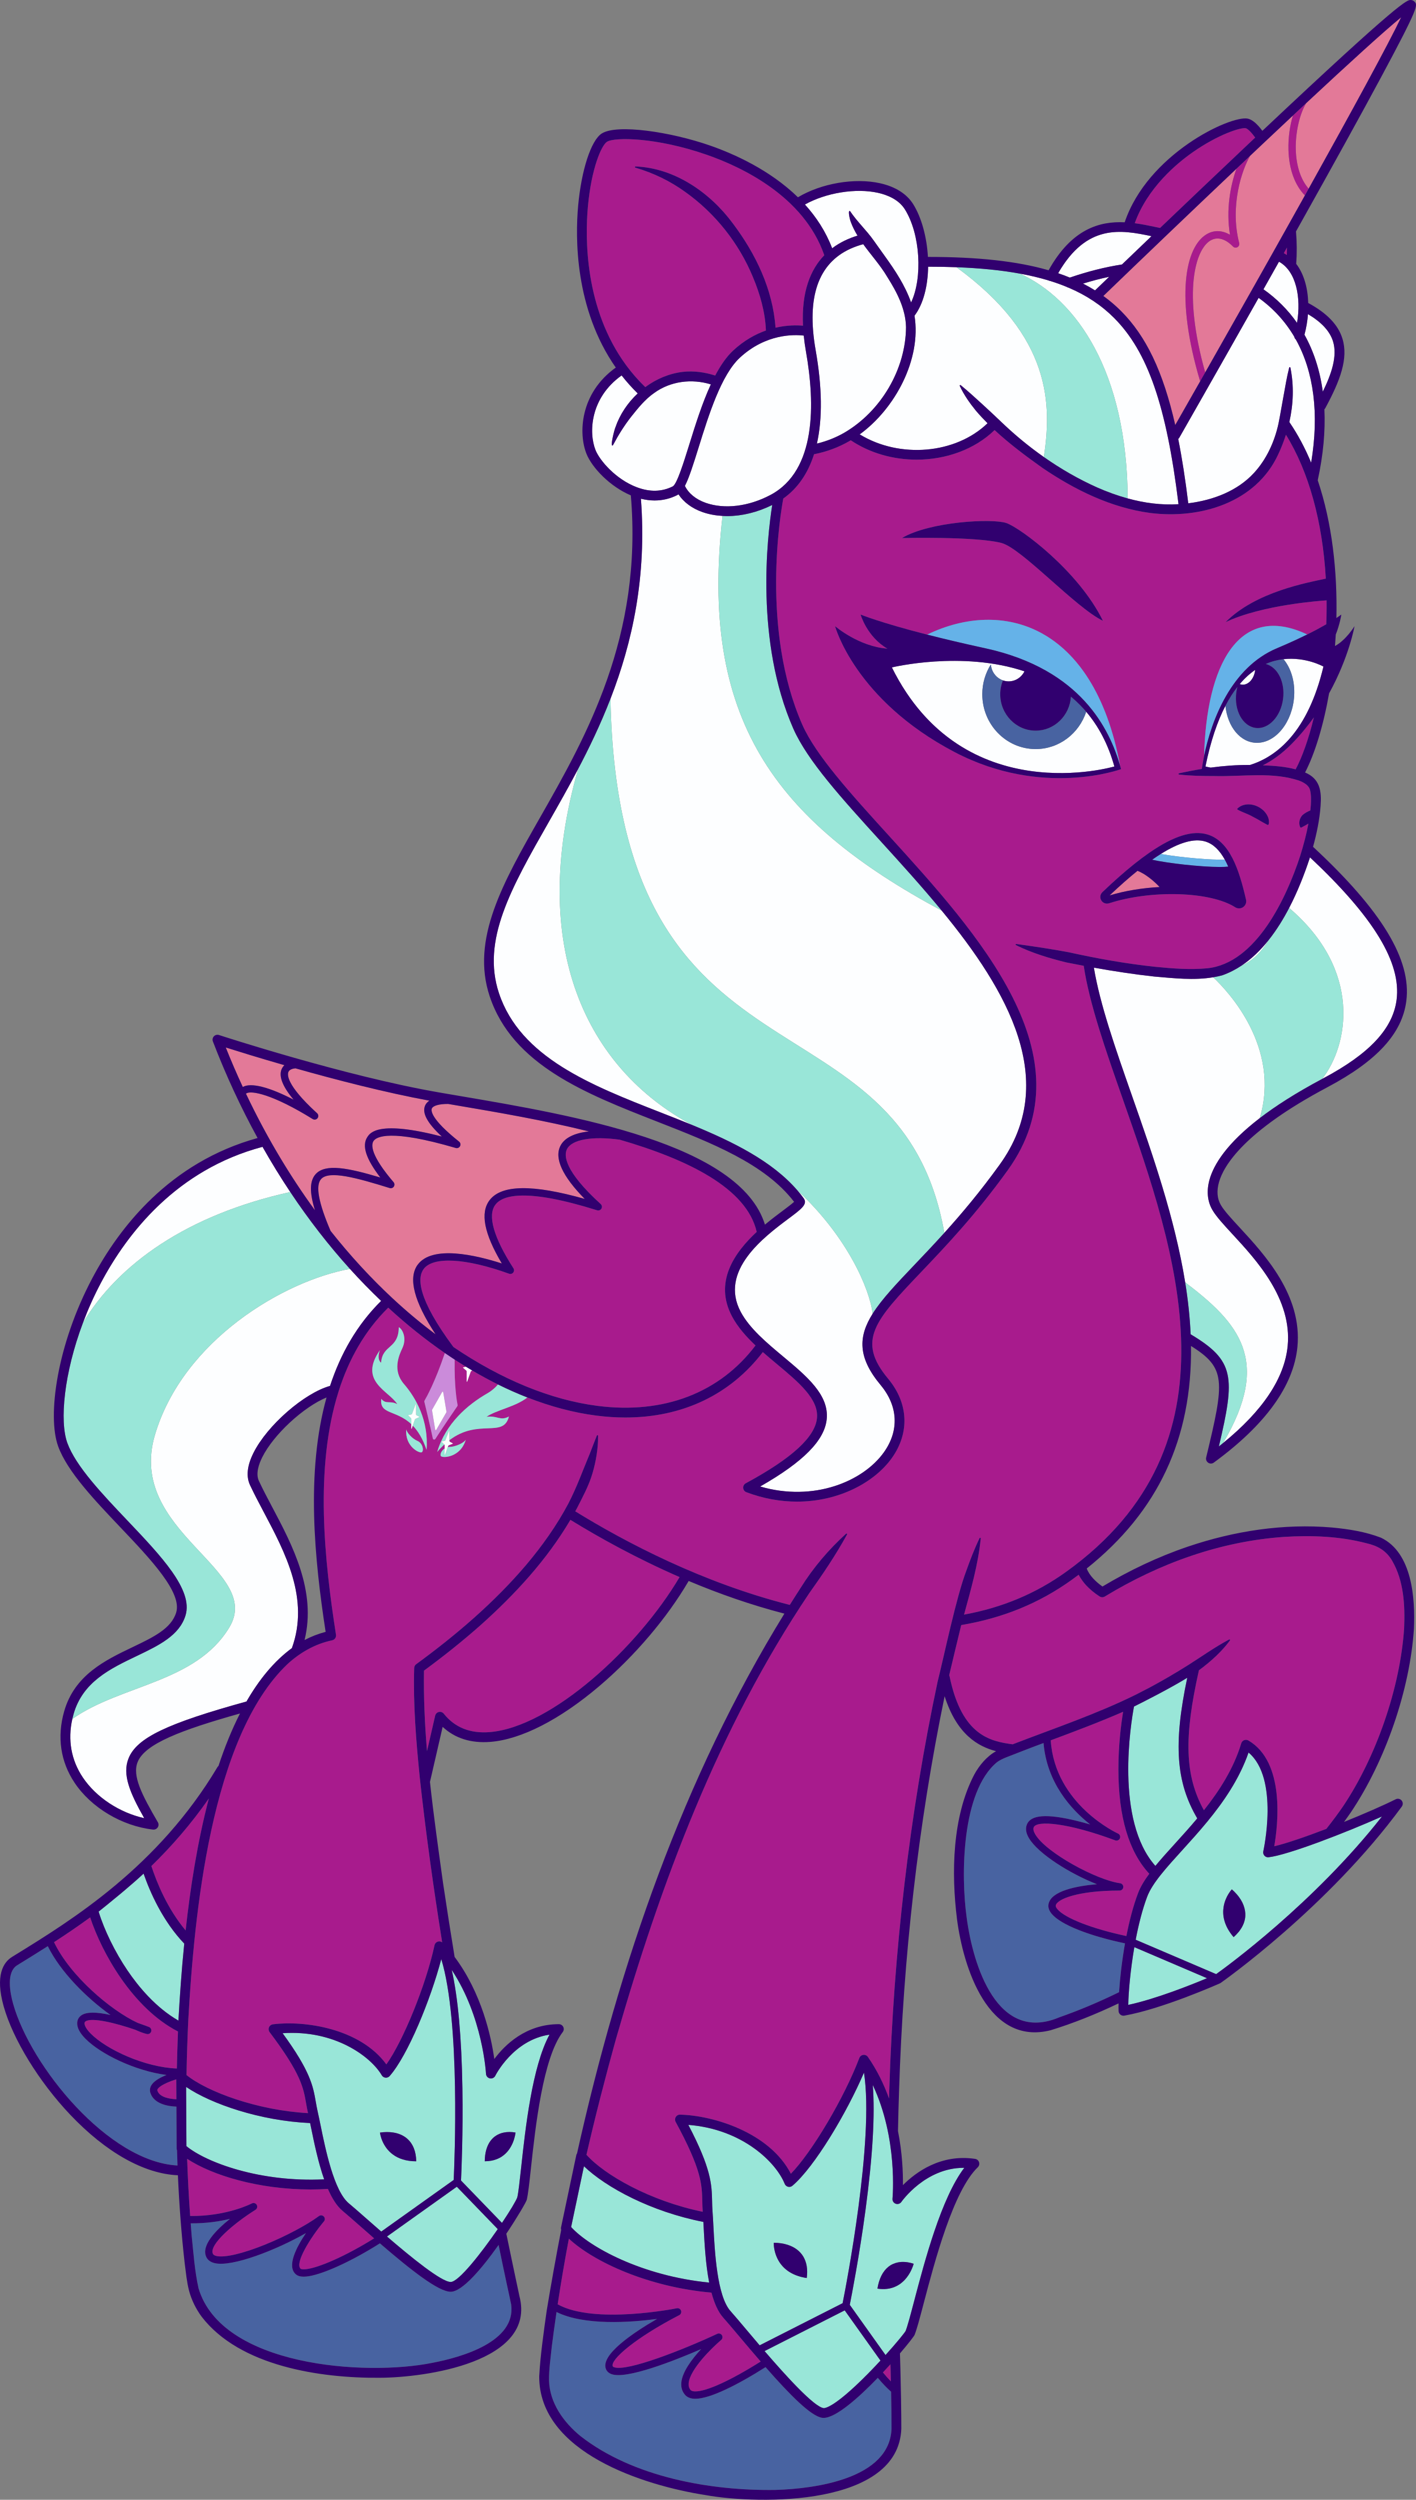 <?xml version="1.0" encoding="UTF-8"?>
<svg xmlns="http://www.w3.org/2000/svg" xmlns:xlink="http://www.w3.org/1999/xlink" viewBox="0 0 2409.545 4251.993">
<rect x="0" y="0" width="2409.545" height="4251.993" fill="#808080" stroke="none"/>
<svg id="Opaline" xmlns="http://www.w3.org/2000/svg" viewBox="0 0 578.291 1020.478">
  <path d="M503.808,790.79c0.0 0.0 0.0.001.001.001.73-.639,1.35-1.295,1.906-1.959-.557.663-1.177,1.319-1.907,1.958Z" fill="none"/>
  <path d="M200.745,882.034c1.587-.303,2.924-.856,4.042-1.568-1.118.711-2.455,1.264-4.043,1.566 0.0.001 0.0.001 0.0.002Z" fill="none"/>
  <path d="M373.135,924.125s-.705,2.916-2.854,5.651c2.151-2.737,2.857-5.656,2.857-5.656-2.298-.755-4.489-.94-6.458-.542v.001c1.968-.398,4.158-.212,6.455.545Z" fill="none"/>
  <path d="M132.983,666.167c-4.535-29.556-8.124-65.239.378-95.686-9.276,3.82-21.562,14.99-26.27,24.42-1.382,2.769-2.742,6.687-1.373,9.626,1.62,3.477,3.539,7.101,5.57,10.938,8.097,15.293,18.006,34.036,13.088,54.042,2.725-1.433,5.618-2.556,8.606-3.34Z" fill="none"/>
  <path d="M210.546,870.554s-.167,1.888-1.109,4.149c.945-2.263,1.112-4.153,1.112-4.153-1.725-.294-3.345-.285-4.814.016,1.469-.301,3.088-.308,4.811-.013Z" fill="none"/>
  <path d="M464.548,355.499c-3.527,2.848-7.314,6.187-11.37,10.028,6.37-1.928,13.436-3.048,20.392-3.415-2.03-2.213-5.781-5.424-9.022-6.613Z" fill="#e37998"/>
  <path d="M500.194,350.897c-2.029-3.643-4.588-6.363-7.928-7.366-4.543-1.365-10.573.306-18.208,5.085,8.047,1.426,20.978,2.555,26.136,2.281Z" fill="#fdfeff"/>
  <path d="M50.798,771.765c-.593.502-1.185.999-1.777,1.49-3.689,3.076-7.079,5.794-8.746,7.119,2.351,7.649,6.723,16.562,11.854,24.117,4.43,6.522,11.504,15.085,20.75,20.372.011-.236.019-.472.03-.709.49-8.71,1.192-19.253,2.337-30.723-8.752-9.155-13.92-20.852-16.608-28.57-2.278,2.136-5.079,4.573-7.84,6.903Z" fill="#99e6d8"/>
  <path d="M429.484,781.242c-1.089-1.319-1.513-2.653-1.259-3.964,1.041-5.39,11.515-7.371,19.757-8.094-10.798-4.196-24.017-12.419-27.783-18.842-1.188-2.025-1.469-3.868-.836-5.479,1.596-4.06,8.1-4.541,20.475-1.513,1.833.448,3.652.942,5.38,1.442-7.875-6.216-17.671-17.08-19.039-33.246-3.794,1.417-7.371,2.766-10.625,4.054-2.294.988-6.456,2.223-8.446,3.823-14.417,11.981-14.768,46.096-12.309,63.507,2.579,19.348,12.411,51.357,37.835,40.591,8.068-2.819,16.248-6.265,24.386-10.251.354-5.389,1.126-12.542,2.437-19.939-14.224-2.986-26.195-7.511-29.973-12.089Z" fill="#4863a1"/>
  <path d="M358.497,970.687c-7.994,8.281-17.174,16.359-22.155,16.36-.209,0-.411-.015-.605-.044-4.559-.683-13.11-9.309-23.091-20.682-11.363,7.216-22.65,12.915-28.674,12.915-.067,0-.134-.001-.2-.002-1.756-.038-3.093-.567-3.975-1.571-1.176-1.339-1.698-2.996-1.552-4.926.335-4.437,4.38-9.761,8.092-13.771-11.19,4.828-30.556,12.451-36.619,10.209-1.309-.484-1.912-1.312-2.188-1.922-2.611-5.771,10.875-14.866,20.801-20.605-10.984,1.453-29.763,2.78-41.05-2.826-.691,4.69-1.342,9.386-1.936,14.09-.446,4.564-1.198,9.33-1.126,13.913.267,9.113,5.932,17.015,12.861,22.664,21.415,16.727,53.057,22.4,79.773,21.966,16.059-.489,46.523-4.542,47.244-25.008.02-3.533-.067-9.584-.172-15.095-1.834-1.595-3.657-3.531-5.428-5.667Z" fill="#4863a1"/>
  <path d="M184.065,935.559h-.002c-4.97.001-16.083-8.718-28.911-19.767-.703.444-1.383.869-2.004,1.25-11.281,6.906-22.271,11.733-27.999,12.296-.395.039-.766.059-1.116.059-1.398,0-2.446-.311-3.185-.94-3.835-3.267.154-11.016,4.095-16.847-12.11,6.899-30.133,13.959-37.279,12.259-1.632-.39-2.766-1.201-3.372-2.411-2.314-4.628,3.728-10.931,9.618-15.655-4.271,1.042-9.713,1.874-16.023,1.822.126,1.637.234,3.276.374,4.912.747,7.209,1.249,14.509,2.812,21.585,9.445,31.921,68.123,35.998,95.5,30.458,11.777-2.255,34.262-8.527,32.189-23.823-.285-1.48-1.372-6.392-1.716-8.02-.726-3.316-2.075-9.796-3.417-16.294-6.736,9.506-14.822,19.115-19.562,19.117Z" fill="#4863a1"/>
  <path d="M72.14,877.052l-.064-12.359c-.009-1.257-.018-2.513-.019-3.77l-.005-.945c-3.197-.117-9.15-.97-10.637-5.619-.312-.973-.207-1.983.302-2.922.861-1.588,2.936-3.034,6.287-4.374-12.8-1.665-26.927-8.521-33.143-14.837-2.265-2.301-3.387-4.431-3.336-6.328.037-1.373.651-2.491,1.776-3.233,2.057-1.358,5.947-1.393,11.832-.093-9.823-7.002-20.466-17.615-25.61-28.096-3.944,2.516-7.702,4.834-11.191,6.984l-1.288.794c-4.533,2.795-2.998,11.077-1.679,15.766,7.157,25.45,38.908,64.549,67.132,65.996-.077-2.071-.144-4.141-.2-6.213-.098-.236-.155-.489-.156-.751Z" fill="#4863a1"/>
  <path d="M119.897,448.912c-4.725-5.633-6.291-9.961-4.658-12.917.249-.451.557-.832.903-1.165-10.594-3.05-19.195-5.718-23.939-7.219,2.183,5.476,4.509,10.848,6.952,16.123,3.318-1.893,10.762.011,20.742,5.178Z" fill="#e37998"/>
  <path d="M128.889,479.338c3.982-4.472,13.426-2.535,26.43,1.355-5.898-7.688-7.585-12.983-5.315-16.495,1.154-1.784,4.492-6.947,30.428-.24-5.994-5.556-8.163-9.65-6.797-12.693.364-.811.968-1.44,1.717-1.943-18.052-3.319-38.277-8.562-54.704-13.206-1.239.109-2.344.535-2.784,1.331-.55.996-1.337,5.166,11.64,17.001.573.522.653,1.395.186,2.013-.293.388-.741.595-1.197.595-.271,0-.544-.073-.79-.226-16.275-10.099-25.142-11.791-27.131-10.465-.037.024-.081.054-.125.097,8.119,17.106,17.577,33.073,28.179,47.601-2.282-7.403-2.149-12.016.263-14.726Z" fill="#e37998"/>
  <path d="M187.484,466.032c.561.447.727,1.228.396,1.864-.33.636-1.067.948-1.752.748-26.887-7.869-32.457-4.592-33.604-2.818-.987,1.527-1.233,5.735,8.207,16.766.435.507.481,1.241.113,1.8-.367.558-1.059.806-1.698.608-13.409-4.162-24.772-7.311-28.017-3.667-2.35,2.64-1.08,9.574,3.87,21.153,7.932,10.019,16.428,19.268,25.42,27.623,5.698,5.293,11.536,10.162,17.459,14.587-8.815-13.44-11.286-22.988-7.291-28.416,5.961-8.097,23.796-3.904,34.353-.495-7.267-12.248-8.899-20.722-4.998-25.838,4.846-6.358,17.582-6.537,38.856-.515-9.138-9.285-12.482-16.552-9.943-21.642,1.63-3.269,5.723-5.268,11.656-5.909-18.557-4.597-37.745-7.86-53.216-10.489-1.456-.248-2.884-.49-4.287-.73-3.826-.009-6.154.757-6.638,1.833-.363.808-.634,4.173,11.112,13.539Z" fill="#e37998"/>
  <path d="M231.541,469.128c-1.265,2.536-1.156,8.82,13.79,22.406.521.474.643,1.245.292,1.856-.351.61-1.08.895-1.749.686-28.9-9.042-38.544-6.248-41.545-2.311-3.318,4.352-.775,13.337,7.354,25.982.348.541.312,1.243-.088,1.746-.4.502-1.078.692-1.682.477-17.701-6.384-31.076-7.116-34.909-1.912-2.623,3.562-2.565,11.98,12.156,31.819,19.56,13.252,39.804,21.596,58.865,24.041,27.046,3.472,49.884-5.285,64.531-24.663-3.835-3.626-7.252-7.482-9.558-11.797-7.509-14.048.892-26.055,10.042-34.563-4.069-17.852-28.058-29.535-55.938-37.641-11.306-1.526-19.575-.109-21.562,3.874Z" fill="#a81b8d"/>
  <path d="M118.552,486.618c-3.965-5.946-7.746-12.101-11.338-18.446-35.072,9.31-55.223,35.225-65.979,55.481-2.873,5.41-5.317,10.919-7.359,16.354,14.454-24.023,42.557-44.078,84.676-53.389Z" fill="#fdfeff"/>
  <path d="M119.207,672.803c7.273-20.078-2.668-38.872-11.453-55.466-2.056-3.884-3.998-7.552-5.661-11.12-1.64-3.521-1.163-7.929,1.42-13.102,5.639-11.296,20.766-24.418,31.277-27.355,4.255-12.975,10.902-24.849,20.856-34.691-4.367-4.156-8.617-8.515-12.738-13.073-26.914,4.856-68.169,29.114-79.629,67.766-11.795,39.784,44.582,54.978,30.388,78.569-13.638,22.665-44.247,23.378-64.123,37.385-1.935,8.581-.474,16.803,4.28,23.888,5.451,8.126,14.993,14.369,25.074,16.62-5.813-10.28-9.085-17.838-6.372-24.478,3.393-8.302,15.571-14.164,48.137-23.145,5.15-8.948,11.269-16.461,18.545-21.8Z" fill="#fdfeff"/>
  <path d="M495.463,398.95c-7.932,1.33-16.156.376-24.077-.297-8.276-.912-16.478-2.169-24.645-3.63,2.45,14.889,8.822,33.069,15.546,52.253,8.332,23.768,17.499,49.924,21.736,76.209,21.782,16.563,35.509,31.747,15.465,65.618,16.234-13.201,25.118-26.515,26.392-39.651,1.862-19.21-12.798-35.078-22.499-45.579-3.577-3.872-6.666-7.216-8.258-9.959-2.057-3.543-2.445-7.859-1.123-12.481,1.727-6.037,6.916-14.573,20.482-24.979,8.633-28.989-12.97-51.818-19.02-57.503Z" fill="#fdfeff"/>
  <path d="M534.794,350.616c-2.101,6.324-4.825,13.33-8.313,20.031,29.983,25.563,24.231,56.056,13.471,69.811.097-.051.188-.102.285-.154,19.026-10.096,28.601-20.317,30.129-32.168,1.955-15.153-9.302-33.677-35.38-58.154-.065.211-.126.423-.192.633Z" fill="#fdfeff"/>
  <path d="M518.043,383.845c-3.224,4.04-6.87,7.595-10.989,10.334,4.332-1.94,7.688-4.936,10.989-10.334Z" fill="#fdfeff"/>
  <path d="M236.123,313.884c-4.018,7.647-8.129,14.873-12.046,21.748-15.355,26.948-27.484,48.233-20.292,69.834,8.744,26.259,37.77,37.614,65.841,48.596,4.354,1.703,8.736,3.418,13.063,5.198-42.865-22.913-67.452-72.481-46.566-145.375Z" fill="#fdfeff"/>
  <path d="M385.671,503.279c7.001-7.75,14.671-16.84,22.645-27.915,24.365-33.841,3.462-70.603-23.724-103.621-68.921-36.994-98.918-78.823-89.512-161.129-2.889-.161-5.67-.67-8.24-1.58-4.286-1.518-7.648-4.047-9.75-7.232-.179.128-.361.24-.546.333-2.888,1.452-5.998,2.18-9.227,2.18-1.824,0-3.688-.257-5.569-.722,2.425,31.906-3.49,58.635-12.444,81.706,3.301,165.136,118.197,115.653,136.368,217.98Z" fill="#fdfeff"/>
  <path d="M302.526,535.572c3.62,6.771,10.614,12.611,17.379,18.258,9.625,8.035,18.715,15.624,17.724,25.51-.868,8.646-9.533,17.436-27.177,27.492,21.863,6.373,42.04-2.043,50.537-13.98,6.3-8.85,5.808-18.851-1.349-27.438-9.415-11.298-9.166-19.749-3.249-29.132-1.229-10.211-10.477-31.588-30.773-50.373.907,1.049,1.772,2.129,2.589,3.243,1.766,2.41-.875,4.381-6.134,8.309-9.971,7.445-28.53,21.303-19.546,38.113Z" fill="#fdfeff"/>
  <path d="M260.09,198.916c.035.01.068.022.102.034,5.247,1.956,10.144,1.828,14.554-.388,1.705-.884,4.511-9.901,6.767-17.147,2.447-7.861,5.244-16.824,8.792-24.503-7.813-2.386-16.467-1.349-23.185,3.544-3.671,2.553-6.506,6.098-9.318,9.619-2.861,3.647-5.281,7.538-7.479,11.691-1.411,1.206.72-6.822,1.004-7.299,1.802-5.25,5.008-10.034,9.112-13.859-2.41-2.36-4.596-4.815-6.574-7.343-12.934,9.218-13.477,23.445-10.633,30.514,1.677,4.17,8.194,11.864,16.856,15.137.001 0.0.001 0.0.002.001Z" fill="#fdfeff"/>
  <path d="M350.206,96.196c-1.104-1.817-2.074-3.717-2.81-5.762-.365-.908-1.292-5.03-.19-4.191,2.849,4.261,6.582,7.671,9.558,11.865 0-0,4.518,6.332,4.518,6.332,4.284,5.943,8.326,12.019,10.805,19.03,4.74-9.96,3.831-27.868-2.553-38.031-2.582-4.111-7.382-5.924-10.956-6.721-9.071-2.025-21.281-.019-29.85,4.772,4.596,5.062,8.502,10.977,11.123,17.862,3.228-2.442,6.807-4.078,10.355-5.155Z" fill="#fdfeff"/>
  <path d="M344.883,176.604c14.863-8.698,25.022-25.819,25.131-43.064-.16-7.455-3.672-14.177-7.644-20.468-2.805-4.76-6.591-8.904-9.83-13.382-15.16,4.053-22.027,15.876-20.481,35.191.03.147.044.299.039.453.207,2.404.535,4.915,1.001,7.547,2.677,15.146,2.831,27.959.531,38.201,3.939-.957,7.741-2.442,11.254-4.479Z" fill="#fdfeff"/>
  <path d="M302.18,145.997c-7.654,7.068-12.752,23.446-16.848,36.605-2.286,7.344-3.946,12.524-5.616,15.758,1.472,3.036,4.441,5.479,8.459,6.902,7.711,2.732,17.641,1.512,26.566-3.258,18.686-9.987,18.154-37.285,14.418-58.427-.406-2.299-.703-4.482-.917-6.574-3.959-.472-15.458-.8-26.063,8.994Z" fill="#fdfeff"/>
  <path d="M544.407,139.374c-1.284-4.15-4.645-7.813-10.232-11.145-.215,2.833-.702,5.675-1.431,8.408,3.815,6.835,6.324,14.625,7.487,23.241,3.578-7.301,6.018-14.553,4.176-20.505Z" fill="#fdfeff"/>
  <path d="M522.335,106.841c-2.137,3.801-4.256,7.563-6.339,11.256,5.447,3.84,10.024,8.433,13.712,13.703,1.75-10.321-.35-21.131-7.373-24.96Z" fill="#fdfeff"/>
  <path d="M447.209,118.545c.501-.483,2.553-2.46,5.769-5.552-3.525.742-7.019,1.653-10.673,2.78,1.705.867,3.336,1.793,4.904,2.771Z" fill="#fdfeff"/>
  <path d="M458.2,107.961c.006-.001.012-0.0.018-.001,3.423-3.285,7.502-7.195,12.051-11.547-12.467-2.611-26.449-5.166-38.126,15.128,1.645.555,3.234,1.149,4.773,1.778,7.502-2.553,14.108-4.219,21.284-5.358Z" fill="#fdfeff"/>
  <path d="M506.085,99.224c.169.659-.127,1.348-.72,1.681-.593.333-1.335.224-1.809-.263-1.823-1.875-5.446-4.688-9.229-2.448-6.107,3.612-11.412,20.874-2.124,53.842,6.284-11.057,12.8-22.563,19.291-34.071.05-.125.112-.247.189-.364.015-.024.036-.041.052-.064,2.654-4.706,5.303-9.411,7.929-14.085.053-.12.116-.232.189-.336,1.876-3.338,3.74-6.66,5.585-9.954.041-.089.089-.173.142-.254,2.486-4.437,4.936-8.82,7.338-13.127-4.128-4.199-6.504-10.728-6.72-18.63-.133-4.847.556-9.772,1.831-13.992-3.669,3.434-7.445,6.981-11.295,10.607-.081.093-.172.177-.271.256-1.952,1.839-3.923,3.698-5.907,5.572-3.377,5.736-8.354,20.468-4.472,35.63Z" fill="#e37998"/>
  <path d="M529.197,61.069c.185,6.726,2.035,12.287,5.256,15.961,17.727-31.815,32.513-58.938,37.781-69.977-7.041,5.756-21.393,18.825-38.792,35.05-2.666,4.406-4.437,11.96-4.245,18.965Z" fill="#e37998"/>
  <path d="M492.799,95.612c2.979-1.762,6.312-1.652,9.517.226-1.683-10.322.176-20.047,2.634-26.942-18.56,17.571-37.915,36.09-54.344,51.929,2.592,1.871,4.997,3.913,7.224,6.145,10.169,10.194,17.143,24.542,22.136,46.544,3.277-5.738,6.682-11.711,10.169-17.842-10.25-34.31-6.105-54.874,2.664-60.061Z" fill="#e37998"/>
  <path d="M469.363,764.909c-8.344-8.961-12.595-23.247-12.618-42.529-.013-10.006,1.144-18.77,1.934-23.585-10.046,4.375-20.343,8.218-29.563,11.656,1.695,26.221,27.205,37.941,27.469,38.058.739.331,1.083,1.188.776,1.938s-1.149,1.123-1.912.837c-19.062-7.113-32.123-8.304-33.293-5.323-.279.71-.067,1.674.631,2.864,4.409,7.52,25.037,18.653,34.662,19.966.781.106,1.347.801,1.293,1.588-.053.787-.707,1.398-1.496,1.398-.004-.001-.021,0-.033,0-17.153,0-25.555,3.548-26.042,6.069-.094.486.289,1.077.628,1.486,3.087,3.74,14.351,8.067,28.215,11.013,1.194-6.091,2.759-12.206,4.764-17.504.972-2.568,2.568-5.197,4.586-7.932Z" fill="#a81b8d"/>
  <path d="M557.962,629.966c-10.916-2.841-22.341-3.262-33.578-2.561-12.931.896-25.722,3.586-37.993,7.767-12.295,4.171-24.077,9.824-35.191,16.572-.657.399-1.455.371-2.07-.003-2.132-1.366-3.905-2.822-5.616-4.652-.715-.768-2.086-2.486-2.988-4.239-.94.708-1.892,1.411-2.862,2.107-13.303,9.541-28.069,15.572-45.102,18.441-1.337,5.429-3.413,14.147-4.922,20.504.08.157.148.322.185.503,5.029,24.368,16.882,26.445,25.751,27.675.325-.127.538-.211.538-.211,16.679-6.42,33.763-12.166,49.763-20.064,1.524-.771,3.45-1.756,5.565-2.863,5.424-2.905,10.725-6.002,15.909-9.273,5.487-3.471,10.692-7.222,16.635-10.383.219-.125.494.16.333.373-3.215,4.384-7.577,8.435-12.683,12.198-6.223,27.562-5.737,43.068,2.035,57.139,6.318-7.959,12.157-17.015,15.254-27.326.176-.587.612-1.062,1.183-1.286s1.212-.176,1.742.135c15.052,8.8,12.075,34.399,10.552,43.178,4.905-1.149,12.881-3.888,21.277-7.099,2.382-3.008,4.654-6.051,6.779-9.129,13.594-20.252,23.38-48.471,24.986-72.752.399-9.395-.111-19.345-4.863-27.533-2.48-4.265-6.029-6.18-10.619-7.217Z" fill="#a81b8d"/>
  <path d="M508.465,780.071c0-0.0 0-0.0 0-0-.473-3.104-2.355-6.135-5.387-8.789,0,0-2.648,2.785-3.354,7.118.708-4.332,3.357-7.114,3.357-7.114,3.028,2.653,4.91,5.682,5.384,8.786Z" fill="#a81b8d"/>
  <path d="M535.468,188.884c3.316-19.933,1.127-37.043-6.239-50.27-.341-.297-.567-.701-.649-1.144-3.675-6.232-8.539-11.563-14.557-15.876-17.646,31.266-32.208,56.747-32.397,57.078-.118.206-.275.372-.446.518,1.566,7.815,2.918,16.535,4.106,26.27,10.01-1.233,20.043-4.972,26.87-12.435,5.047-5.496,8.309-12.56,9.955-20.01.762-3.747,1.352-7.529,2.08-11.345.694-3.823,1.323-7.693,2.31-11.604.043-.257.467-.248.5.011,1.494,7.384,1.211,14.933-.431,22.215,3.492,5.105,6.445,10.678,8.9,16.59Z" fill="#fdfeff"/>
  <path d="M363.73,967.424c-.023-.759-.043-1.522-.066-2.281-.987,1.095-2.018,2.217-3.081,3.351,1.073,1.312,2.162,2.544,3.258,3.659-.039-1.793-.077-3.423-.11-4.729Z" fill="#a81b8d"/>
  <path d="M321.721,916.408c5.505,1.776,8.738,6.333,7.746,13.542.001 0.0.001 0.0.002 0.0.992-7.212-2.24-11.77-7.748-13.543Z" fill="#a81b8d"/>
  <path d="M326.899,929.411c-.607-.166-1.174-.358-1.715-.565.541.207,1.108.399,1.715.565Z" fill="#a81b8d"/>
  <path d="M315.999,915.561h-.001s-.012.276.014.748c-.025-.461-.014-.733-.013-.748Z" fill="#a81b8d"/>
  <path d="M102.836,899.504c.716-.381,1.601-.124,2.004.576.403.7.18,1.594-.506,2.021-8.347,5.201-19.251,14.229-17.358,18.015.19.38.656.661,1.385.835,3.328.793,10.778-.942,19.924-4.647,8.396-3.401,17.02-7.973,21.969-11.645.611-.452,1.462-.376,1.985.176.521.553.547,1.409.059,1.992-5.62,6.718-12.049,17.179-9.504,19.347.016.014.418.345,2.062.18,5.26-.517,16.42-5.426,27.941-12.598-1.933-1.679-3.898-3.401-5.881-5.145-2.889-2.54-5.383-4.734-6.979-6.053-2.382-1.966-4.356-5.169-6.017-8.98-2.369.145-4.723.225-7.047.225-21.253,0-40.259-5.791-50.444-12.518.26,7.789.671,15.571,1.23,23.339,14.986.185,25.074-5.065,25.178-5.121Z" fill="#a81b8d"/>
  <path d="M515.725,312.432c4.506.154,9.033.476,13.419,1.637,2.617-4.917,5.26-12.197,7.45-21.212-2.638,3.68-5.662,7.356-9.141,10.885-3.99,4.046-7.957,6.819-11.727,8.69Z" fill="#a81b8d"/>
  <path d="M156.279,874.289c1.55,3.434,5.21,8.012,13.71,8.012,0-0-0-.001-0-.001-8.497.003-12.158-4.576-13.71-8.011Z" fill="#a81b8d"/>
  <path d="M400.045,627.91c.107-.255.534-.124.478.148-1.067,10.671-4.028,20.831-6.824,31.082,15.661-2.88,29.307-8.594,41.634-17.433,72.617-52.08,45.205-130.275,23.179-193.106-6.995-19.955-13.601-38.826-15.931-54.337-2.344-.439-4.687-.89-7.028-1.357-7.076-1.729-14.054-3.843-20.642-7.069-.125-.063-.175-.215-.113-.34.05-.099.16-.151.264-.137,7.193.998,14.274,2.039,21.376,3.371,11.674,2.576,23.478,4.699,35.367,5.945,7.054.705,14.168,1.272,21.192.613,20.038-2.02,32.419-28.839,37.985-45.885,1.352-4.324,2.539-8.727,3.359-13.182-.898.553-1.748.983-2.879,1.605-.171.099-.395.031-.477-.151-.729-1.639-.296-3.568.859-4.853.99-.895,2.08-1.489,3.284-1.964.077-.707.15-1.415.203-2.124.13-2.097.176-4.508-.38-6.426-.42-1.487-2.02-2.67-4.005-3.483-11.085-3.903-23.327-1.717-34.923-2.022-4.803-.013-9.644-.045-14.507-.618-.275-.009-.296-.46-.025-.499,3.097-.685,6.204-1.282,9.322-1.787.233-1.628.543-3.426.938-5.34.94-36.448,13.822-62.907,42.101-49.554,3.196-1.586,5.767-2.986,7.792-4.159.043-1.174.081-2.353.105-3.545.042-2.089.048-4.158.026-6.21-1.834.113-26.246,1.736-41.244,8.883,12.392-12.513,33.81-16.18,40.928-17.769-1.339-23.296-6.951-43.663-16.297-58.747-.874,2.744-1.929,5.435-3.156,8.045-9.17,19.807-31.977,26.479-52.304,23.903-16.06-2.167-30.803-9.453-44.052-18.449-6.715-4.791-13.409-9.765-19.466-15.394-8.198,7.961-19.943,12.084-31.844,12.084-9.435,0-18.962-2.597-26.899-7.914-.189.112-.377.231-.567.339-4.461,2.584-9.369,4.372-14.428,5.363-2.511,7.874-6.71,13.948-12.562,18.079-1.114,5.922-9.269,53.508,7.737,92.264,5.489,12.51,19.955,28.41,35.271,45.243,36.58,40.205,82.105,90.24,48.669,136.678-13.135,18.244-25.417,31.135-35.286,41.493-18.843,19.777-26.643,27.964-13.563,43.659,8.287,9.944,8.861,22.026,1.534,32.319-7.14,10.03-21.7,17.834-38.755,17.835-6.617,0-13.609-1.175-20.69-3.85-.732-.277-1.236-.956-1.289-1.737-.052-.78.356-1.521,1.044-1.894,18.799-10.161,28.314-18.858,29.09-26.586.78-7.774-7.52-14.704-16.307-22.04-1.944-1.623-3.904-3.262-5.81-4.939-13.324,17.452-32.895,26.703-56.092,26.704-3.878,0-7.855-.259-11.923-.78-9.189-1.178-18.633-3.684-28.136-7.397-4.868,3.827-12.792,5.136-16.71,7.911,4.471-.689,5.543,1.813,9.179-.146-2.269,9.012-12.407.607-24.327,9.687l-.001.245c-0.0.176.091.336.238.415l1.098.591c.081.044.072.169-.015.203l-1.535.602c-.126.049-.226.154-.273.287l-.174.487c.239-.054.486-.093.748-.099,2.407-.057,5.771-1.57,6.613-2.927-2.103,7.309-9.545,7.6-10.171,6.652-.429-.65.2-2.198,1.533-3.08l.001-1.299c0-.125-.048-.243-.131-.33-.959.888-1.926,1.885-2.901,3.035,3.446-11.67,12.457-19.288,20.367-23.857,1.942-1.122,3.379-2.38,4.456-3.694-3.501-1.736-6.999-3.632-10.484-5.68l-.351.165c-.143.067-.256.193-.31.343l-1.416,3.976c-.046.13-.228.114-.228-.02l-.004-4.099c-0-.142-.057-.271-.156-.358l-1.264-1.099c-.072-.062-.03-.192.068-.214l1.073-.244c-1.545-.943-3.087-1.917-4.625-2.92-.181,10.933.919,17.169,1.189,18.522.036.178-.005.369-.112.524-1.017,1.479-6.269,9.135-8.945,13.317-.293.458-.94.34-1.05-.189-.992-4.775-3.061-13.329-3.451-14.936-.041-.167-.012-.351.079-.505.739-1.252,4.301-7.578,8.293-19.408-7.872-5.421-15.62-11.617-23.129-18.523-9.701,9.536-16.131,21.185-20.207,33.961-.028.152-.075.299-.136.439-9.798,31.184-5.703,68.98-.999,99.117.174,1.059-.526,2.062-1.564,2.284-6.904,1.433-13.176,5.021-18.348,9.804-31.345,29.965-38,102.878-40.394,144.929-.36,7.57-.607,15.15-.739,22.734,8.439,6.847,29.048,14.427,49.619,15.551-.307-1.388-.541-2.683-.757-3.924-1.137-6.537-2.12-12.183-14.92-29.143-.43-.569-.524-1.323-.248-1.98s.882-1.117,1.589-1.208c12.599-1.627,35.573,1.542,46.336,16.366,6.854-9.581,16.134-32.27,19.677-48.646.157-.726.703-1.305,1.419-1.504.595-.168,1.218-.032,1.706.326-3.588-22.441-6.732-44.95-9.184-67.556-1.458-14.779-2.715-29.557-2.245-44.461.013-.638.335-1.198.822-1.539,16.344-11.941,31.881-25.197,44.993-40.635,6.498-7.717,12.366-15.971,17.08-24.834,3.49-6.679,5.997-13.766,8.911-20.713.922-2.356,1.814-4.742,2.795-7.149.084-.251.505-.176.491.093.037,5.211-.843,10.401-2.314,15.406-1.473,5.007-4.004,9.61-6.35,14.239-.213.399-.44.79-.658,1.187,20.549,12.659,51.921,29.156,87.622,38.2,1.489-2.373,2.987-4.741,4.515-7.091,5.082-8.142,11.376-15.516,18.473-21.976.198-.197.536.088.388.315-4.613,8.419-9.896,16.211-15.438,23.981-37.14,55.228-60.679,118.419-78.973,182.104-4.338,15.613-8.378,31.329-12.017,47.135,7.393,8.269,26.021,18.882,47.494,23.28-.108-1.527-.144-2.925-.175-4.275-.16-6.933-.297-12.92-10.884-32.426-.34-.627-.321-1.387.05-1.995.371-.609,1.006-.985,1.75-.959,13.263.284,36.506,7.129,45.252,24.139,8.565-8.775,21.735-30.849,27.955-47.258.263-.694.89-1.186,1.627-1.276.728-.09,1.463.235,1.887.846,3.769,5.435,6.559,11.224,8.627,16.964.038-1.203.061-2.409.104-3.611,1.752-55.942,8.137-112.009,19.782-166.791,2.788-11.169,7.575-34.347,11.664-45.048,1.602-4.506,3.317-8.976,5.413-13.313ZM505.38,330.053c4.031-3.747,11.273-.827,12.691,4.164.133.426.464,2.79-.432,2.526-2.317-1.208-3.848-2.254-5.961-3.32-2.09-1.195-3.842-1.63-6.214-2.877-.19-.085-.236-.35-.084-.493ZM463.307,352.65c2.098-1.673,4.11-3.176,6.039-4.511.036-.026.071-.053.109-.076,9.916-6.839,17.639-9.218,23.674-7.405,9.109,2.733,12.949,14.405,15.741,26.611.265,1.156-.189,2.343-1.157,3.024-.505.356-1.094.535-1.683.535-.547,0-1.096-.154-1.58-.463-10.109-6.454-34.184-7.21-51.519-1.617-1.222.392-2.522-.099-3.176-1.194-.66-1.109-.476-2.454.46-3.348,4.682-4.474,9.015-8.301,13.035-11.51.018-.016.037-.03.056-.045ZM410.983,213.518c5.726,1.949,29.54,19.632,39.447,39.91-11.329-5.484-33.17-29.689-41.543-31.801-10.743-2.71-40.536-1.976-40.536-1.976,11.312-6.741,36.906-8.081,42.632-6.132ZM341.032,255.611s9.622,8.307,21.372,9.181c-8.344-4.818-10.951-13.921-10.951-13.921,0,0,7.626,3.179,27.192,8.19,30.473-14.76,68.014-4.517,78.794,53.456-0-0-0-.001-.001-.001.146.5.286.989.416,1.462,0,0-32.092,11.865-68.015-6.964-40.73-21.349-48.807-51.403-48.807-51.403ZM172.287,592.836c-.873.623-7.006-2.307-6.363-9.334.244,1.44,2.512,3.847,4.529,4.705,2.286.972,2.693,4.016,1.835,4.628ZM174.204,591.867c-1.579-4.661-3.559-7.75-5.63-9.897l-.412,1.203c-.041.12-.199.095-.198-.031l.006-1.766c-6.253-5.901-13.076-3.831-12.246-10.333,1.963,2.399,3.454.572,6.537,2.167-3.592-5.581-15.95-9.289-7.115-22.04-1.413,3.99.495,5.121.495,5.121.541-7.497,7.151-5.497,7.216-14.496,1.442.703,3.422,4.381,1.481,8.516-1.5,3.195-4.093,9.187.647,14.679,4.904,5.682,10.16,14.977,9.219,26.876Z" fill="#a81b8d"/>
  <path d="M168.988,876.915c-1.468-3.64-4.466-5.745-8.352-6.358,3.885.615,6.883,2.72,8.352,6.358Z" fill="#a81b8d"/>
  <path d="M276.415,942.303c.737-.148,1.465.265,1.715.971.249.706-.061,1.487-.726,1.831-17.744,9.174-28.359,18.22-27.14,20.914.072.16.309.275.495.345,5.29,1.956,28.666-7.32,42.158-13.627.682-.319,1.494-.083,1.899.551.405.635.277,1.471-.298,1.955-3.548,2.986-12.85,11.992-13.282,17.723-.084,1.11.183,2,.815,2.72.379.432,1.18.538,1.786.551,4.576.11,14.529-4.441,26.824-12.188-2.923-3.37-5.949-6.936-9.02-10.581-2.587-3.071-4.822-5.723-6.266-7.332-2.153-2.399-3.691-6.018-4.812-10.219-25.658-2.252-47.966-12.474-58.243-22.036-1.679,8.91-3.212,17.846-4.572,26.807,14.969,8.359,48.32,1.688,48.666,1.617Z" fill="#a81b8d"/>
  <path d="M362.709,925.457c-0-.001,0-.002-0-.003-2.146,1.77-3.707,4.686-4.37,8.828.001 0.0.003 0.0.004 0.0.664-4.138,2.222-7.054,4.366-8.825Z" fill="#a81b8d"/>
  <path d="M525.591,101.048c-.43.767-.86,1.532-1.29,2.297.433.235.846.495,1.249.766.031-1.015.05-2.034.041-3.063Z" fill="#a81b8d"/>
  <path d="M473.724,93.046c.017.004.032.011.049.015,10.414-9.953,22.828-21.776,35.281-33.536,1.212-1.144,2.394-2.259,3.561-3.36-1.983-2.761-3.347-3.711-3.835-3.814-2.055-.427-11.256,2.532-21.573,9.728-6.788,4.734-18.611,14.664-23.782,29.041,2.91.383,5.703.966,8.302,1.511.675.142,1.342.281,1.998.416Z" fill="#a81b8d"/>
  <path d="M460.551,203.473c6.761,1.857,13.735,2.796,20.749,2.353-4.909-40.153-12.574-62.27-26.302-76.031-5.099-5.111-11.194-9.205-18.61-12.368-.294-.055-.573-.158-.814-.334-2.092-.862-4.287-1.652-6.593-2.373-.244-.026-.488-.084-.718-.205-.02-.01-.035-.025-.054-.036-3.625-1.096-7.523-2.021-11.713-2.786,23.138,10.469,43.752,40.021,44.055,91.779Z" fill="#fdfeff"/>
  <path d="M351.104,177.326c16.34,9.98,39.176,8.037,52.205-4.544-1.655-1.664-3.268-3.37-4.786-5.167-2.52-3.097-4.841-6.396-6.555-10.069-.06-.128-.004-.281.124-.34.092-.043.199-.025.273.036,3.113,2.551,5.984,5.186,8.868,7.816,2.879,2.628,5.707,5.286,8.515,7.978,5.173,4.895,10.712,9.438,16.558,13.538,3.201-21.389,3.263-49.147-35.693-77.487-3.69-.139-7.545-.206-11.571-.205-.111,7.682-1.836,15.063-5.559,20.01,2.857,17.776-7.881,37.897-22.378,48.436Z" fill="#fdfeff"/>
  <path d="M256.009,149.47c.018.029.029.061.045.091,2.195,2.937,4.682,5.773,7.474,8.476,4.501-3.329,9.778-5.579,15.351-6.228,4.457-.507,8.963.149,13.208,1.493,2.169-4.105,4.599-7.675,7.378-10.242,4.459-4.118,9.074-6.631,13.341-8.136-.002-.035-.012-.067-.012-.102-.289-7.349-2.377-14.732-5.28-21.661-5.745-13.919-15.461-26.14-27.71-34.837-6.068-4.383-12.887-7.705-20.316-9.876-.272-.06-.212-.523.079-.494,15.953.615,30.447,10.686,39.722,23.262,9.331,12.39,16.32,26.861,17.43,42.566,4.734-1.1,8.751-1.046,11.219-.825-.667-13.987,3.125-22.995,8.7-28.76-8.298-24.039-33.654-36.023-48.044-41.029-20.54-7.146-37.665-7.242-40.706-5.29-2.307,1.482-6.379,10.919-7.794,26.47-1.139,12.525-1.469,41.53,15.636,64.782.102.102.196.214.277.341Z" fill="#a81b8d"/>
  <path d="M196.374,663.336c-7.443,6.599-15.221,12.794-23.227,18.663-.172,10.971.33,21.932,1.239,32.874l3.34-14.493c.172-.748.758-1.332,1.507-1.501.751-.169,1.53.104,2.007.705,4.462,5.61,10.752,8.137,18.695,7.517,25.241-1.979,60.641-34.549,77.607-63.291-17.572-7.653-32.827-16.125-44.591-23.365-9.594,16.288-22.555,30.344-36.577,42.892Z" fill="#a81b8d"/>
  <path d="M61.818,761.768c2.144,6.585,6.487,17.347,13.992,26.291,1.888-17.212,4.807-36.119,9.486-53.872-7.328,10.524-15.312,19.629-23.478,27.581Z" fill="#a81b8d"/>
  <path d="M36.83,782.725c-5.084,3.707-10.045,7.06-14.767,10.118,6.575,13.776,23.172,27.853,34.125,32.933,2.698.928,4.541,1.654,4.669,1.705.734.29,1.118,1.099.878,1.85-.24.753-1.019,1.188-1.787,1.002-1.405-.345-2.998-.933-4.723-1.73-8.041-2.767-17.71-5.124-20.272-3.435-.303.2-.419.42-.43.812-.027,1.007.875,2.517,2.475,4.143,6.494,6.599,22.21,13.823,35.23,14.297.108-5.037.263-10.073.464-15.107-18.404-9.463-31.073-31.984-35.862-46.588Z" fill="#a81b8d"/>
  <path d="M64.272,853.445c.902,2.82,5.236,3.418,7.764,3.524l-.042-8.131c-6.053,1.92-7.375,3.54-7.64,4.031-.14.256-.134.416-.082.577Z" fill="#a81b8d"/>
  <path d="M426.305,186.572c6.88,4.826,14.188,9.037,21.845,12.457,4.021,1.764,8.169,3.281,12.401,4.443-.303-51.758-20.917-81.311-44.055-91.779-7.601-1.388-16.176-2.244-25.884-2.609,38.956,28.34,38.894,56.098,35.693,77.487Z" fill="#99e6d8"/>
  <path d="M384.592,371.742c-8.007-9.724-16.557-19.125-24.658-28.029-16.217-17.824-30.223-33.217-35.975-46.327-15.589-35.529-10.651-78.084-8.581-91.233-6.005,2.979-12.395,4.533-18.398,4.533-.64,0-1.27-.038-1.901-.073-9.406,82.306,20.591,124.135,89.512,161.129Z" fill="#99e6d8"/>
  <path d="M356.39,536.281c3.736-5.926,9.727-12.222,16.99-19.846,3.771-3.958,7.9-8.295,12.291-13.156-18.171-102.327-133.067-52.844-136.368-217.98-3.958,10.198-8.503,19.681-13.181,28.585-20.886,72.894,3.701,122.463,46.566,145.375,16.72,6.875,32.624,14.722,42.928,26.648,20.296,18.786,29.544,40.162,30.773,50.373Z" fill="#99e6d8"/>
  <path d="M526.481,370.647c-2.425,4.659-5.221,9.167-8.437,13.198-3.301,5.398-6.657,8.395-10.989,10.334-2.472,1.644-5.11,3.001-7.934,3.985-1.21.325-2.431.581-3.657.786,6.05,5.685,27.652,28.514,19.02,57.503,6.431-4.933,14.741-10.286,25.469-15.995,10.759-13.755,16.512-44.248-13.471-69.811Z" fill="#99e6d8"/>
  <path d="M484.023,523.485c1.14,7.074,1.917,14.157,2.231,21.205,18.026,10.739,18.236,17.391,11.529,45.796.585-.461,1.138-.922,1.705-1.383,20.043-33.871,6.317-49.055-15.465-65.618Z" fill="#99e6d8"/>
  <path d="M93.666,664.332c14.194-23.591-42.183-38.785-30.388-78.569,11.46-38.653,52.715-62.911,79.629-67.766-8.712-9.634-16.855-20.132-24.355-31.378-42.119,9.311-70.222,29.366-84.676,53.389-7.744,20.611-9.622,40.15-6.362,49.078,3.456,9.468,14.156,20.726,24.503,31.613,13.836,14.558,26.905,28.309,23.765,38.713-2.498,8.274-10.967,12.324-19.934,16.612-10.848,5.188-22.066,10.551-25.81,23.731-.186.656-.348,1.309-.495,1.962,19.876-14.008,50.485-14.72,64.123-37.385Z" fill="#99e6d8"/>
  <path d="M457.438,312.516c0.0 0.0 0.0.001.001.001-10.78-57.973-48.321-68.216-78.794-53.456,6.52,1.67,14.365,3.543,23.695,5.569,39.576,8.596,50.904,33.57,55.098,47.886Z" fill="#65b2e8"/>
  <path d="M491.752,308.559c3.005-14.577,11.058-36.079,29.739-43.928,4.878-2.05,8.969-3.941,12.362-5.625-28.279-13.353-41.161,13.106-42.101,49.554Z" fill="#65b2e8"/>
  <path d="M173.31,572.258c.39,1.607,2.46,10.16,3.451,14.936.11.529.757.647,1.05.189,2.676-4.183,7.928-11.838,8.945-13.317.107-.155.147-.346.112-.524-.27-1.353-1.371-7.589-1.189-18.522-1.335-.871-2.668-1.76-3.997-2.675-3.992,11.83-7.554,18.156-8.293,19.408-.091.154-.119.338-.079.505ZM176.468,575.501l4.105-7.236c.113-.2.388-.168.425.05l1.349,8.028c.01.06-.002.124-.033.178l-4.153,7.191c-.112.194-.383.148-.419-.07l-1.306-7.967c-.01-.059.002-.121.032-.175Z" fill="#cb8bda"/>
  <path d="M164.338,550.312c1.941-4.135-.038-7.814-1.481-8.516-.065,8.999-6.675,6.999-7.216,14.496,0,0-1.908-1.131-.495-5.121-8.835,12.751,3.523,16.459,7.115,22.04-3.083-1.595-4.574.233-6.537-2.167-.83,6.502,5.993,4.431,12.246,10.333l.008-2.085c0-.133-.048-.258-.135-.345l-1.098-1.102c-.062-.062-.026-.182.06-.197l1.127-.205c.161-.029.301-.153.364-.323l1.428-3.878c.044-.119.2-.097.199.028l-.022,4.067c-.001.182.089.343.235.42l1.086.572c.08.042.07.172-.016.21l-1.523.674c-.125.055-.224.167-.271.305l-.839,2.454c2.072,2.147,4.051,5.236,5.63,9.897.941-11.899-4.315-21.194-9.219-26.876-4.74-5.492-2.147-11.485-.647-14.679Z" fill="#99e6d8"/>
  <path d="M170.453,588.207c-2.016-.858-4.284-3.266-4.529-4.705-.643,7.027,5.491,9.956,6.363,9.334.858-.612.451-3.656-1.835-4.628Z" fill="#99e6d8"/>
  <path d="M198.919,568.865c-7.91,4.57-16.921,12.187-20.367,23.857.974-1.15,1.941-2.147,2.901-3.035-.003-.003-.003-.007-.006-.009l-1.112-1.106c-.063-.063-.026-.177.06-.189l1.138-.161c.163-.023.304-.139.366-.301l1.431-3.712c.044-.114.202-.087.201.034l-.01,3.698c11.92-9.08,22.058-.674,24.327-9.687-3.636,1.959-4.709-.543-9.179.146,3.918-2.776,11.842-4.084,16.71-7.911-3.996-1.561-8.002-3.333-12.005-5.317-1.077,1.314-2.514,2.572-4.456,3.694Z" fill="#99e6d8"/>
  <path d="M181.58,593.751l.002-2.435c-1.333.883-1.962,2.43-1.533,3.08.626.947,8.068.656,10.171-6.652-.842,1.356-4.206,2.87-6.613,2.927-.262.006-.509.045-.748.099l-1.079,3.018c-.041.115-.201.085-.2-.037Z" fill="#99e6d8"/>
  <path d="M178.16,583.713l4.153-7.191c.031-.054.043-.118.033-.178l-1.349-8.028c-.037-.218-.311-.25-.425-.05l-4.105,7.236c-.03.053-.042.116-.032.175l1.306,7.967c.036.219.306.265.419.07Z" fill="#fdfeff"/>
  <path d="M189.162,558.398l1.264,1.099c.1.087.156.216.156.358l.004,4.099c0.0.134.181.15.228.02l1.416-3.976c.054-.15.167-.276.31-.343l.351-.165c-.863-.507-1.726-1.025-2.588-1.551l-1.073.244c-.099.022-.14.152-.068.214Z" fill="#fdfeff"/>
  <path d="M169.684,579.211l1.523-.674c.086-.038.096-.168.016-.21l-1.086-.572c-.146-.077-.236-.238-.235-.42l.022-4.067c.001-.125-.156-.147-.199-.028l-1.428,3.878c-.063.17-.202.294-.364.323l-1.127.205c-.086.016-.122.135-.06.197l1.098,1.102c.087.087.135.212.135.345l-.008,2.085-.006,1.766c-0.0.126.157.151.198.031l.412-1.203.839-2.454c.047-.138.146-.25.271-.305Z" fill="#fdfeff"/>
  <path d="M183.331,584.208l-1.431,3.712c-.063.163-.203.278-.366.301l-1.138.161c-.087.012-.123.127-.06.189l1.112,1.106c.003.003.004.007.006.009.083.087.131.205.131.33l-.001,1.299-.002,2.435c-0.0.122.159.152.2.037l1.079-3.018.174-.487c.047-.133.147-.237.273-.287l1.535-.602c.087-.034.096-.159.015-.203l-1.098-.591c-.147-.079-.239-.239-.238-.415l.001-.245.01-3.698c0-.121-.157-.148-.201-.034Z" fill="#fdfeff"/>
  <path d="M494.327,98.194c3.783-2.241,7.406.573,9.229,2.448.474.487,1.216.596,1.809.263.593-.333.889-1.022.72-1.681-3.882-15.162,1.095-29.894,4.472-35.63-1.858,1.755-3.727,3.523-5.606,5.301-2.458,6.895-4.317,16.62-2.634,26.942-3.205-1.878-6.537-1.988-9.517-.226-8.768,5.187-12.914,25.75-2.664,60.061.686-1.206,1.375-2.418,2.067-3.636-9.288-32.968-3.983-50.23,2.124-53.842Z" fill="#a81b8d"/>
  <path d="M526.199,61.152c.217,7.901,2.592,14.43,6.72,18.63.513-.921,1.025-1.838,1.534-2.751-3.22-3.675-5.071-9.236-5.256-15.961-.192-7.006,1.578-14.559,4.245-18.965-1.773,1.654-3.579,3.341-5.412,5.056-1.275,4.22-1.964,9.145-1.831,13.992Z" fill="#a81b8d"/>
  <path d="M501.603,353.768c-.441-1.003-.907-1.969-1.409-2.871-5.158.274-18.088-.855-26.136-2.281-1.139.713-2.316,1.5-3.526,2.351,6.302,1.417,19.928,2.958,27.605,2.958,1.371,0,2.551-.049,3.466-.157Z" fill="#65b2e8"/>
  <path d="M449.756,367.553c.653,1.096,1.954,1.586,3.176,1.194,17.335-5.593,41.409-4.836,51.519,1.617.484.31,1.033.463,1.58.463.589,0,1.178-.179,1.683-.535.968-.681,1.422-1.868,1.157-3.024-2.792-12.206-6.632-23.877-15.741-26.611-6.035-1.813-13.758.566-23.674,7.405-.038.023-.073.05-.109.076-1.929,1.334-3.94,2.837-6.039,4.511-.019.015-.038.029-.056.045-4.02,3.209-8.353,7.036-13.035,11.51-.936.894-1.12,2.239-.46,3.348ZM474.058,348.616c7.635-4.779,13.664-6.45,18.208-5.085,3.34,1.003,5.899,3.723,7.928,7.366.502.902.968,1.868,1.409,2.871-.915.108-2.095.157-3.466.157-7.678,0-21.304-1.542-27.605-2.958,1.21-.851,2.388-1.639,3.526-2.351ZM464.548,355.499c3.241,1.189,6.992,4.4,9.022,6.613-6.956.367-14.022,1.487-20.392,3.415,4.056-3.841,7.842-7.18,11.37-10.028Z" fill="#31006f"/>
  <path d="M455.103,312.896c-2.565-9.224-6.57-16.544-11.497-22.336-2.907,8.855-11.051,15.234-20.65,15.234-12.037,0-21.794-10.025-21.794-22.392,0-4.491,1.292-8.67,3.508-12.176.192,2.69,1.766,4.98,3.999,6.129.296.152.602.285.919.395.732.255,1.514.399,2.33.399,2.832,0,5.279-1.666,6.482-4.092-25.624-8.571-54.156-1.599-54.156-1.599,29.16,58.748,90.861,40.438,90.861,40.438Z" fill="#fdfeff"/>
  <path d="M524.171,269.097c2.982,3.524,4.713,8.897,4.369,14.925-.606,10.614-7.405,19.218-15.187,19.218-6.744,0-12.005-6.467-12.896-15.101-3.211,6.198-6.028,14.278-8.149,24.757,0,0,.773.231,2.123.465,5.255-.71,10.544-1.117,15.884-1.08.057.002.114.003.171.005,10.804-3.358,23.61-13.298,30.004-40.18,0,0-7.234-4.056-16.319-3.009Z" fill="#fdfeff"/>
  <path d="M404.669,271.227c-2.216,3.506-3.508,7.685-3.508,12.176,0,12.367,9.758,22.392,21.794,22.392,9.599,0,17.743-6.379,20.65-15.234-1.665-1.958-3.44-3.733-5.297-5.355-.313-.274-.624-.552-.941-.816-.498,7.739-6.763,13.884-14.412,13.884-7.974,0-14.46-6.671-14.46-14.871,0-2.001.392-3.908,1.092-5.652-.317-.11-.623-.243-.919-.395-2.233-1.149-3.807-3.438-3.999-6.129Z" fill="#4863a1"/>
  <path d="M513.353,303.24c7.782,0,14.581-8.604,15.187-19.218.344-6.027-1.387-11.401-4.369-14.925-2.323.268-4.767.868-7.242,1.957,4.447,1.119,7.562,6.493,7.193,12.968-.416,7.286-5.083,13.192-10.425,13.192s-9.334-5.906-8.919-13.192c.071-1.25.276-2.454.579-3.6-1.702,2.174-3.348,4.721-4.9,7.717.89,8.633,6.151,15.101,12.896,15.101Z" fill="#4863a1"/>
  <path d="M512.604,273.477c-2.137,1.469-4.257,3.366-6.305,5.787.4.159.825.249,1.272.249,2.504,0,4.697-2.67,5.034-6.036Z" fill="#fdfeff"/>
  <path d="M457.854,313.978c-.13-.473-.269-.962-.416-1.462-4.194-14.315-15.522-39.29-55.098-47.886-9.331-2.027-17.176-3.9-23.695-5.569-19.566-5.011-27.192-8.19-27.192-8.19,0,0,2.607,9.102,10.951,13.921-11.75-.874-21.372-9.181-21.372-9.181,0,0,8.077,30.054,48.807,51.403,35.922,18.829,68.015,6.964,68.015,6.964ZM364.243,272.458s28.532-6.973,54.156,1.599c-1.202,2.426-3.65,4.092-6.482,4.092-.816,0-1.598-.144-2.33-.399-.7,1.744-1.092,3.651-1.092,5.652,0,8.2,6.486,14.871,14.46,14.871,7.65,0,13.914-6.144,14.412-13.884.318.264.628.542.941.816,1.856,1.622,3.631,3.397,5.297,5.355,4.927,5.792,8.933,13.112,11.497,22.336,0,0-61.701,18.31-90.861-40.438Z" fill="#31006f"/>
  <path d="M408.887,221.627c8.373,2.112,30.213,26.317,41.543,31.801-9.907-20.278-33.721-37.961-39.447-39.91-5.726-1.949-31.32-.609-42.632,6.132,0,0,29.793-.734,40.536,1.976Z" fill="#31006f"/>
  <path d="M289.626,931.81c-1.474-7.584-1.927-16.258-2.279-22.998-.032-.617-.063-1.203-.094-1.771-21.303-4.145-39.7-14.033-48.765-22.712l-5.238,24.804c7.397,8.154,28.932,19.966,56.377,22.677Z" fill="#99e6d8"/>
  <path d="M132.384,889.663c-2.46-6.96-4.117-15.067-5.406-21.374-.114-.557-.222-1.088-.328-1.601-20.295-.889-40.358-7.771-50.641-14.747l.125,24.177c8.143,6.682,30.112,14.836,56.249,13.546Z" fill="#99e6d8"/>
  <path d="M463.122,696.66c-1.245,6.614-7.861,46.397,8.734,65.056,2.392-2.915,5.16-5.964,8.102-9.203,2.875-3.164,5.955-6.562,9-10.197-8.655-14.712-9.808-30.295-4.089-57.394-7.497,4.599-18.522,10.137-21.747,11.737Z" fill="#99e6d8"/>
  <path d="M460.785,818.447c11.141-2.382,25.53-8.113,32.158-10.887l-29.682-12.677c-1.626,9.426-2.404,18.471-2.477,23.565Z" fill="#99e6d8"/>
  <path d="M516.385,757.532c-.433-.483-.604-1.147-.461-1.78.071-.311,6.595-29.727-6.018-40.316-3.751,10.784-10.17,20.093-16.849,28.207-.041.06-.091.114-.14.17-3.375,4.089-6.81,7.88-10,11.391-6.612,7.278-12.323,13.564-14.401,19.055-1.967,5.198-3.521,11.398-4.706,17.597l32.862,14.035c4.191-2.989,39.924-28.966,67.719-64.346-14.67,6.546-38.293,15.714-46.287,16.64-.646.085-1.286-.168-1.72-.651ZM506.225,788.203c-.05.067-.088.134-.14.201-.112.144-.25.285-.37.428-.557.664-1.177,1.32-1.906,1.959-0-0-0-.001-.001-.001-.002.001-.003.003-.004.004-4.001-4.686-4.632-9.012-4.08-12.395.706-4.333,3.354-7.118,3.354-7.118,3.032,2.654,4.914,5.685,5.387,8.789.104.686.158,1.374.12,2.064-.112,2.048-.879,4.099-2.361,6.069Z" fill="#99e6d8"/>
  <path d="M203.285,909.983l-16.72-17.296-28.522,20.321c9.923,8.53,22.239,18.552,26.02,18.552h0c3.239-.001,12.399-11.684,19.222-21.577Z" fill="#99e6d8"/>
  <path d="M188.276,890.14l16.731,17.307c3.265-4.871,5.726-8.963,6.254-10.439.467-1.965.962-6.519,1.589-12.284,1.708-15.714,4.463-41.061,11.558-54.122-14.825,2.202-22.053,16.615-22.13,16.772-.401.819-1.307,1.267-2.2,1.08-.894-.184-1.55-.948-1.595-1.859-.013-.265-1.318-23.309-14.003-42.431,2.557,11.219,4.024,27.4,4.364,48.332.298,18.279-.406,34.286-.568,37.643ZM205.735,870.567c1.47-.302,3.089-.31,4.814-.016,0,0-.168,1.89-1.112,4.153-.806,1.934-2.184,4.138-4.512,5.67-.039.025-.074.053-.113.078-.007.005-.016.009-.023.014-1.118.712-2.455,1.265-4.042,1.568-.849.162-1.766.256-2.766.257,0-.001 0-.002 0-.003-.002,0-.003 0-.004 0.0.068-6.923,3.171-10.782,7.76-11.721Z" fill="#99e6d8"/>
  <path d="M159.14,847.492c-.423.482-1.048.732-1.692.671-.639-.062-1.209-.425-1.535-.979-4.508-7.672-19.273-18.637-40.497-17.173,11.39,15.592,12.442,21.639,13.552,28.019.23,1.324.469,2.693.807,4.155.336,1.455.701,3.238,1.123,5.303,2.061,10.088,5.51,26.972,11.584,31.986,1.645,1.357,4.162,3.57,7.075,6.134,1.754,1.542,3.856,3.391,6.148,5.38l29.577-21.073c.335-7.058,2.773-64.618-5.067-90.165-4.358,16.626-13.7,39.354-21.076,47.741ZM169.989,882.301c-8.5,0-12.16-4.578-13.71-8.012-.931-2.062-1.102-3.712-1.102-3.712,1.951-.285,3.784-.285,5.46-.019,3.886.613,6.885,2.718,8.352,6.358.617,1.528.977,3.312,1.002,5.384-.001,0-.001-0-.002-0,0,0.0 0.0.001 0.0.001Z" fill="#99e6d8"/>
  <path d="M336.331,983.049c.388.057,4.153.153,18.217-14.115,1.756-1.782,3.448-3.566,5.036-5.282l-14.606-20.494-32.726,16.615c8.935,10.366,20.146,22.687,24.079,23.277Z" fill="#99e6d8"/>
  <path d="M365.796,899.618c-.858-.313-1.394-1.169-1.303-2.078.028-.278,2.283-24.553-8.052-46.375.954,11.99-.03,29.045-2.96,50.951-2.536,18.957-5.757,35.401-6.432,38.778l14.605,20.492c4.522-5.013,7.776-9.031,8.193-9.814.792-1.969,2.01-6.592,3.552-12.444,4.215-16.006,11.024-41.859,20.416-54.165-.083,0-.165-.001-.247-.001-15.692,0-25.333,13.759-25.436,13.909-.517.753-1.478,1.06-2.336.746ZM373.139,924.121s-.706,2.919-2.857,5.656c-2.064,2.627-5.459,5.087-10.85,4.633-.17-.014-.349-.041-.524-.062-.188-.022-.372-.037-.565-.066v-0c-.001-0-.003-0-.004-0.0.664-4.142,2.224-7.058,4.37-8.828,1.166-.962,2.508-1.579,3.971-1.875,1.969-.398,4.16-.213,6.458.542Z" fill="#99e6d8"/>
  <path d="M352.849,846.087c-7.047,16.495-20.286,38.659-29.233,46.199-.491.414-1.149.567-1.773.411-.623-.155-1.133-.6-1.372-1.195-3.477-8.656-17.096-22.319-39.353-24.071,9.396,17.945,9.544,24.353,9.7,31.114.032,1.403.065,2.854.188,4.418.121,1.553.22,3.447.335,5.642.561,10.741,1.501,28.718,7.012,34.857,1.486,1.655,3.739,4.33,6.348,7.426,1.578,1.873,3.471,4.119,5.539,6.54l33.882-17.202c1.419-7.121,12.974-66.626,8.726-94.139ZM329.469,929.951c-.001-0-.001-0-.002-0,0,0-0.0 0-0.0 0-.706-.106-1.366-.244-2-.399-.153-.037-.314-.07-.463-.11-.036-.01-.069-.021-.104-.031-.607-.166-1.174-.358-1.715-.565-.091-.035-.188-.066-.278-.102-.196-.079-.38-.164-.567-.247-.11-.049-.226-.095-.333-.145-.168-.079-.325-.165-.486-.248-.116-.06-.238-.117-.351-.179-.143-.079-.276-.162-.414-.244-.121-.072-.247-.141-.363-.215-.116-.073-.222-.15-.334-.225-.129-.087-.262-.172-.386-.262-.088-.064-.169-.13-.254-.195-.138-.105-.279-.209-.41-.316-.069-.057-.132-.115-.199-.173-.139-.119-.28-.237-.411-.359-.055-.051-.105-.104-.158-.155-.137-.131-.273-.262-.401-.396-.039-.041-.073-.082-.111-.123-.136-.146-.271-.293-.398-.442-.03-.036-.057-.072-.087-.108-.129-.155-.257-.311-.376-.469-.019-.025-.036-.051-.055-.077-.126-.168-.248-.337-.362-.507-.015-.022-.027-.043-.042-.065-.116-.174-.228-.348-.334-.523-.011-.017-.02-.035-.03-.052-.106-.179-.209-.357-.304-.535-.01-.019-.019-.037-.028-.056-.094-.177-.185-.355-.269-.531-.007-.014-.013-.028-.019-.043-.085-.18-.166-.359-.242-.537-.007-.016-.013-.032-.019-.048-.074-.176-.144-.351-.209-.523-.005-.014-.01-.028-.015-.043-.064-.173-.125-.345-.181-.514-.007-.022-.013-.042-.02-.064-.052-.161-.102-.32-.147-.476-.009-.031-.016-.06-.025-.091-.041-.146-.081-.29-.116-.431-.01-.038-.017-.075-.027-.113-.032-.13-.063-.26-.09-.385-.01-.047-.018-.092-.028-.138-.024-.114-.047-.227-.067-.336-.01-.052-.017-.101-.026-.152-.017-.098-.034-.196-.049-.289-.01-.063-.017-.121-.026-.182-.011-.077-.023-.156-.032-.229-.009-.073-.016-.141-.024-.21-.006-.054-.013-.11-.018-.161-.009-.094-.017-.182-.024-.268-.002-.021-.004-.044-.006-.064-.008-.104-.014-.201-.019-.291-0-.001-0-.002-0-.002-.026-.472-.014-.748-.014-.748h.001c0-0.0 0-.005 0-.005,2.091.009,4.012.301,5.721.852,5.508,1.772,8.74,6.331,7.748,13.543Z" fill="#99e6d8"/>
  <path d="M321.721,916.408c-1.709-.551-3.631-.843-5.721-.852,0,0-0.0.004-0.0.005-.001.015-.012.287.013.748 0.0.001 0.0.002 0.0.002.005.09.011.187.019.291.002.02.004.043.006.064.007.086.014.174.024.268.005.051.012.108.018.161.008.069.015.137.024.21.009.074.021.152.032.229.009.061.016.119.026.182.014.093.032.192.049.289.009.051.016.1.026.152.02.109.044.222.067.336.01.046.018.091.028.138.027.125.058.255.09.385.009.038.017.074.027.113.035.141.075.285.116.431.009.031.016.06.025.091.045.156.095.315.147.476.007.022.013.042.02.064.056.169.117.341.181.514.005.014.01.028.015.043.065.173.135.348.209.523.007.016.012.032.019.048.075.178.156.357.242.537.007.014.013.028.019.043.084.176.175.353.269.531.01.019.018.037.028.056.096.178.198.357.304.535.01.017.02.035.03.052.105.175.218.349.334.523.014.022.027.043.042.065.115.17.237.338.362.507.019.026.036.051.055.077.119.157.247.313.376.469.03.036.057.072.087.108.127.149.262.295.398.442.038.041.073.082.111.123.128.134.265.265.401.396.054.052.103.104.158.155.131.122.272.24.411.359.067.057.13.116.199.173.131.108.272.212.41.316.085.065.166.131.254.195.124.089.257.175.386.262.111.075.218.152.334.225.117.074.242.143.363.215.137.081.271.165.414.244.113.062.234.119.351.179.161.083.318.168.486.248.107.051.223.096.333.145.187.083.371.168.567.247.089.036.186.067.278.102.541.207,1.108.399,1.715.565.036.01.068.022.104.031.149.04.31.072.463.11.634.155,1.294.293,2.0.399,0-0.0 0-0.0 0-0.0.993-7.209-2.24-11.766-7.746-13.542Z" fill="#31006f"/>
  <path d="M168.988,876.915c-1.469-3.638-4.467-5.743-8.352-6.358-1.676-.265-3.509-.265-5.46.019,0,0,.171,1.65,1.102,3.712,1.552,3.435,5.213,8.013,13.71,8.011.001,0,.001 0.0.002 0-.026-2.073-.386-3.857-1.002-5.384Z" fill="#31006f"/>
  <path d="M197.979,882.291c1.001-.001,1.917-.095,2.766-.257-0-.001-0-.001-0-.002,1.588-.302,2.925-.854,4.043-1.566.007-.005.016-.009.023-.014.039-.025.075-.053.113-.078,2.329-1.533,3.706-3.737,4.512-5.67.943-2.261,1.109-4.149,1.109-4.149-1.724-.295-3.342-.288-4.811.013-4.589.939-7.692,4.798-7.76,11.721.002,0,.003-0.0.004-0,0,.001-0.0.002-0.0.003Z" fill="#31006f"/>
  <path d="M362.709,925.457c-2.144,1.771-3.702,4.686-4.366,8.825v0c.193.029.377.044.565.066.174.02.353.047.524.062,5.391.454,8.787-2.006,10.85-4.633,2.149-2.735,2.854-5.651,2.854-5.651-2.297-.758-4.486-.944-6.455-.545v-.001c-1.464.296-2.805.913-3.971,1.875 0.0.001,0,.002 0.0.003Z" fill="#31006f"/>
  <path d="M563.955,627.717c-6.412-2.457-13.085-3.482-19.844-4.138-19.946-1.728-40.109,1.402-59.005,7.805-12.182,4.133-23.845,9.688-34.86,16.279-2.625-1.865-5.349-4.428-6.426-7.363,29.148-23.27,43.093-53.062,42.58-90.839,14.403,9.004,13.733,14.252,6.194,45.529-.196.815.137,1.668.835,2.133.337.225.724.336,1.109.336.415,0,.83-.129,1.181-.386,21.115-15.449,32.603-31.341,34.143-47.234,2.036-20.993-13.356-37.654-23.542-48.679-3.416-3.698-6.366-6.892-7.736-9.252-1.519-2.618-1.767-5.771-.736-9.374,1.915-6.696,10.212-20.626,44.266-38.695,20.273-10.757,30.512-21.939,32.222-35.189,2.169-16.822-9.946-36.848-38.09-62.96,1.505-5.457,2.658-11.019,3.079-16.695.471-6.134-.283-11.094-6.333-13.646,3.97-7.668,7.466-19.017,9.804-32.31,8.187-14.814,10.391-27.428,10.391-27.428,0,0-3.383,5.636-7.973,8.108.12-1.551.221-3.115.307-4.689,1.674-4.121,2.278-8.159,2.278-8.159,0,0-.63.507-2.019,1.428.42-18.79-1.683-38.642-7.618-56.237,2.253-10.345,3.141-20.041,2.718-28.974.143-.139.272-.296.372-.481,6.022-11.131,9.514-20.223,6.979-28.416-1.74-5.623-6.314-10.373-13.95-14.498-.183-6.095-1.726-11.836-4.916-15.98.322-4.298.296-8.744-.08-13.246.483-.861.966-1.723,1.448-2.585,14.168-25.302,25.355-45.581,33.249-60.274,15.522-28.89,15.002-29.475,13.746-30.888-.391-.439-.937-.694-1.537-.717-1.515-.062-3.79-.14-60.644,53.401-2.16-2.911-4.155-4.593-5.94-4.969-7-1.47-40.914,14.422-50.286,42.308-10.329-.494-21.669,2.751-31.072,19.584-12.934-3.732-29.013-5.454-49.286-5.448-.458-8.104-2.618-16.123-6.038-21.569-2.625-4.178-7.283-7.116-13.472-8.497-10.436-2.33-24.045.028-33.573,5.719-11.496-11.199-26.164-17.734-35.967-21.145-15.885-5.525-37.937-8.888-44.182-4.876-4.336,2.786-8.291,14.905-9.615,29.473-1.161,12.765-1.484,41.993,15.371,66.066-14.741,10.543-15.267,27.005-11.963,35.22,2.274,5.653,9.578,13.351,18.11,16.954,4.905,57.798-18.326,98.602-37.03,131.425-15.222,26.713-28.368,49.784-20.611,73.079,9.335,28.038,39.25,39.74,68.179,51.057,22.707,8.883,44.178,17.281,56.136,32.829-.923.874-2.868,2.326-4.625,3.639-2.086,1.558-4.637,3.466-7.279,5.679-10.142-33.06-78.629-44.701-124.433-52.487-3.035-.516-5.959-1.013-8.747-1.497-38.566-6.688-89.281-23.26-89.789-23.427-.735-.24-1.541-.038-2.072.521-.532.56-.695,1.375-.418,2.096,5.285,13.766,11.406,26.948,18.254,39.433-35.85,9.897-56.461,36.431-67.491,57.204-14.474,27.258-18.457,56.325-13.946,68.68,3.742,10.249,14.733,21.813,25.362,32.998,12.44,13.089,25.303,26.623,22.835,34.801-1.987,6.584-9.33,10.095-17.831,14.16-11.106,5.311-23.695,11.33-27.932,26.246-2.97,10.454-1.479,20.542,4.311,29.172,6.807,10.148,19.374,17.625,32.013,19.05.075.009.15.013.225.013.67,0,1.303-.337,1.674-.907.413-.633.434-1.444.054-2.098-6.493-11.17-10.574-18.918-8.24-24.63,3.021-7.391,17.594-12.968,41.782-19.769-3.361,6.587-6.266,13.806-8.782,21.402-.158.136-.302.292-.415.481-12.137,20.334-26.928,35.895-41.584,48.16-.077.065-.155.13-.232.194-14.672,12.246-29.194,21.195-40.764,28.324l-1.289.795c-3.548,2.188-7.023,7.477-3.43,20.253,3.773,13.417,14.412,30.735,27.103,44.119,14.671,15.473,30.249,24.21,44.039,24.782.529,12.009,1.424,24.002,2.77,35.957.508,3.746.83,7.525,1.785,11.205,1.026,3.81,2.809,7.408,5.124,10.555,15.56,20.289,48.588,25.154,72.63,24.949,18.531-.024,64.268-6.336,57.156-33.37-1.809-8.462-3.59-16.94-5.346-25.429,4.682-6.99,8.153-13.02,8.35-13.844.551-2.298,1.033-6.732,1.7-12.869,1.833-16.854,4.899-45.062,12.994-55.619.463-.604.543-1.419.207-2.103-.337-.683-1.032-1.114-1.793-1.114h-.001c-13.515.006-22.106,8.504-26.361,14.229-1.263-9.017-5.065-26.759-16.213-41.677-1.642-10.027-3.217-20.056-4.711-30.084-1.898-13.746-3.864-27.546-5.356-41.382.01-.036.026-.069.034-.106l5.148-22.342c5.057,4.688,11.589,6.743,19.472,6.129,12.603-.988,28.427-9.09,44.558-22.812,14.481-12.318,27.678-27.869,36.444-42.882,12.128,5.104,25.28,9.761,39.094,13.335-41.404,67.181-67.465,143.132-84.675,220.345-.137.207-.251.43-.304.682l-6.235,29.522c-.072.339-.043.684.057,1.007-2.121,10.984-4.091,21.973-5.91,32.946-1.195,8.563-2.603,18.241-3.064,26.839-.125,31.098,42.779,44.585,67.925,48.492,22.326,3.999,78.747,4.524,79.958-27.073.034-5.721-.226-18.484-.368-24.173-.067-2.191-.127-4.387-.191-6.58,3.425-4,5.748-7.008,5.982-7.587.922-2.28,2.107-6.777,3.747-13.002,4.508-17.115,12.053-45.762,22.062-55.416.548-.528.748-1.322.517-2.048s-.855-1.257-1.608-1.369c-14.052-2.105-24.265,5.475-29.485,10.716.063-5.123-.242-13.095-2.016-22.072.113-5.593.253-11.182.45-16.759,1.691-53.939,7.705-107.896,18.596-160.763,4.989,15.626,13.602,20.509,21.012,22.444-3.846,2.148-6.848,5.795-8.877,9.486-9.048,17.23-9.438,40.207-7.079,59.108,2.555,19.584,12.593,51.802,38.236,45.328,9.09-2.792,18.416-6.507,27.733-10.958-.031,1.271-.026,2.331.013,3.124.028.574.302,1.108.75,1.466.357.285.798.438,1.248.438.115,0,.232-.01.348-.03,15.434-2.725,38.089-12.758,39.046-13.184.115-.052.226-.114.33-.187.434-.302,43.7-30.687,73.957-71.987.546-.744.511-1.766-.084-2.471-.596-.706-1.597-.913-2.422-.501-5.116,2.553-12.95,5.975-21.097,9.254.986-1.349,1.95-2.701,2.878-4.057,13.982-20.845,24.008-49.666,25.666-74.782.551-12.321-.655-31.096-13.483-37.21ZM570.366,408.137c-1.528,11.851-11.103,22.072-30.129,32.168-.097.052-.188.102-.285.154-10.728,5.709-19.038,11.062-25.469,15.995-13.566,10.407-18.755,18.942-20.482,24.979-1.322,4.622-.934,8.938,1.123,12.481,1.592,2.743,4.681,6.087,8.258,9.959,9.701,10.5,24.361,26.369,22.499,45.579-1.274,13.136-10.158,26.45-26.392,39.651-.567.461-1.12.923-1.705,1.383,6.707-28.405,6.496-35.057-11.529-45.796-.313-7.049-1.091-14.131-2.231-21.205-4.237-26.285-13.404-52.441-21.736-76.209-6.724-19.183-13.096-37.364-15.546-52.253,8.167,1.461,16.369,2.718,24.645,3.63,7.921.673,16.145,1.627,24.077.297,1.227-.206,2.447-.462,3.657-.786,2.823-.983,5.462-2.34,7.934-3.985,4.119-2.74,7.765-6.295,10.989-10.334,3.217-4.031,6.013-8.539,8.437-13.198,3.488-6.701,6.212-13.707,8.313-20.031.066-.21.127-.422.192-.633,26.078,24.476,37.335,43,35.38,58.154ZM529.144,314.069c-4.386-1.16-8.913-1.483-13.419-1.637,3.771-1.871,7.737-4.644,11.727-8.69,3.48-3.528,6.504-7.205,9.141-10.885-2.19,9.015-4.832,16.295-7.45,21.212ZM510.486,312.286c-.057-.002-.114-.003-.171-.005-5.339-.036-10.629.37-15.884,1.08-1.35-.233-2.123-.465-2.123-.465,2.121-10.479,4.938-18.56,8.149-24.757,1.552-2.996,3.198-5.543,4.9-7.717-.303,1.146-.508,2.35-.579,3.6-.416,7.286,3.577,13.192,8.919,13.192s10.009-5.906,10.425-13.192c.369-6.475-2.746-11.849-7.193-12.968,2.476-1.089,4.919-1.689,7.242-1.957,9.085-1.047,16.319,3.009,16.319,3.009-6.394,26.882-19.2,36.822-30.004,40.18ZM506.299,279.264c2.048-2.421,4.168-4.318,6.305-5.787-.337,3.365-2.53,6.036-5.034,6.036-.447,0-.872-.09-1.272-.249ZM534.175,128.23c5.586,3.332,8.948,6.995,10.232,11.145,1.842,5.951-.598,13.204-4.176,20.505-1.163-8.617-3.673-16.406-7.487-23.241.729-2.733,1.217-5.575,1.431-8.408ZM527,150.079c-.033-.26-.457-.268-.5-.011-.987,3.912-1.616,7.782-2.31,11.604-.728,3.816-1.317,7.598-2.08,11.345-1.647,7.45-4.908,14.514-9.955,20.01-6.826,7.464-16.859,11.202-26.87,12.435-1.188-9.735-2.54-18.456-4.106-26.27.171-.146.328-.312.446-.518.189-.331,14.751-25.812,32.397-57.078,6.019,4.312,10.882,9.644,14.557,15.876.083.443.309.847.649,1.144,7.366,13.227,9.555,30.336,6.239,50.27-2.456-5.912-5.408-11.486-8.9-16.59,1.642-7.282,1.925-14.831.431-22.215ZM529.708,131.801c-3.689-5.27-8.265-9.864-13.712-13.703,2.083-3.693,4.202-7.456,6.339-11.256,7.023,3.829,9.123,14.638,7.373,24.96ZM524.301,103.345c.43-.765.86-1.53,1.29-2.297.008,1.028-.01,2.048-.041,3.063-.403-.271-.816-.53-1.249-.766ZM516.463,58.022c.1-.078.19-.163.271-.256,3.85-3.626,7.627-7.173,11.295-10.607,1.832-1.715,3.638-3.402,5.412-5.056,17.4-16.225,31.752-29.294,38.792-35.05-5.269,11.038-20.055,38.161-37.781,69.977-.509.913-1.02,1.83-1.534,2.751-2.402,4.307-4.853,8.69-7.338,13.127-.053.081-.101.165-.142.254-1.845,3.294-3.709,6.616-5.585,9.954-.073.104-.136.216-.189.336-2.626,4.674-5.275,9.378-7.929,14.085-.016.023-.037.04-.052.064-.077.117-.14.239-.189.364-6.491,11.508-13.007,23.014-19.291,34.071-.692,1.217-1.381,2.43-2.067,3.636-3.487,6.131-6.892,12.105-10.169,17.842-4.993-22.002-11.967-36.35-22.136-46.544-2.227-2.232-4.632-4.274-7.224-6.145,16.429-15.84,35.784-34.358,54.344-51.929,1.879-1.779,3.748-3.546,5.606-5.301,1.984-1.874,3.955-3.733,5.907-5.572ZM447.209,118.545c-1.569-.978-3.199-1.904-4.904-2.771,3.654-1.127,7.148-2.038,10.673-2.78-3.216,3.091-5.268,5.069-5.769,5.552ZM487.207,62.078c10.317-7.196,19.519-10.155,21.573-9.728.489.103,1.853,1.053,3.835,3.814-1.167,1.101-2.349,2.216-3.561,3.36-12.453,11.761-24.867,23.584-35.281,33.536-.017-.004-.032-.012-.049-.015-.656-.134-1.323-.274-1.998-.416-2.599-.546-5.391-1.128-8.302-1.511,5.171-14.377,16.995-24.307,23.782-29.041ZM470.269,96.412c-4.55,4.352-8.629,8.262-12.051,11.547-.006.001-.012 0-.018.001-7.176,1.138-13.782,2.805-21.284,5.358-1.539-.629-3.127-1.223-4.773-1.778,11.677-20.294,25.659-17.74,38.126-15.128ZM379.041,108.88c4.026-.001,7.882.067,11.571.205,9.708.365,18.284,1.221,25.884,2.609,4.19.765,8.089,1.69,11.713,2.786.019.011.035.026.054.036.23.121.474.179.718.205,2.306.72,4.501,1.511,6.593,2.373.241.176.52.278.814.334,7.416,3.163,13.511,7.257,18.61,12.368,13.728,13.761,21.393,35.877,26.302,76.031-7.014.443-13.988-.496-20.749-2.353-4.231-1.162-8.379-2.68-12.401-4.443-7.658-3.42-14.965-7.631-21.845-12.457-5.846-4.1-11.385-8.643-16.558-13.538-2.808-2.692-5.636-5.35-8.515-7.978-2.884-2.631-5.755-5.266-8.868-7.816-.074-.06-.18-.079-.273-.036-.128.06-.184.212-.124.34,1.714,3.673,4.035,6.972,6.555,10.069,1.518,1.797,3.131,3.503,4.786,5.167-13.029,12.581-35.865,14.525-52.205,4.544,14.498-10.539,25.235-30.661,22.378-48.436,3.723-4.946,5.448-12.327,5.559-20.01ZM333.098,142.881c-.465-2.632-.793-5.143-1.001-7.547.005-.154-.009-.306-.039-.453-1.545-19.315,5.322-31.139,20.481-35.191,3.24,4.479,7.025,8.623,9.83,13.382,3.972,6.29,7.483,13.013,7.644,20.468-.109,17.245-10.268,34.365-25.131,43.064-3.513,2.036-7.315,3.522-11.254,4.479,2.3-10.242,2.146-23.056-.531-38.201ZM358.578,78.718c3.573.797,8.374,2.61,10.956,6.721,6.384,10.163,7.294,28.071,2.553,38.031-2.479-7.011-6.521-13.087-10.805-19.03,0,0-4.518-6.332-4.518-6.332-2.976-4.194-6.709-7.603-9.558-11.865-1.102-.839-.174,3.283.19,4.191.737,2.044,1.706,3.944,2.81,5.762-3.548,1.077-7.128,2.714-10.355,5.155-2.621-6.885-6.527-12.8-11.123-17.862,8.569-4.791,20.779-6.797,29.85-4.772ZM240.096,84.347c1.415-15.55,5.487-24.988,7.794-26.47,3.041-1.953,20.166-1.857,40.706,5.29,14.39,5.006,39.745,16.99,48.044,41.029-5.575,5.765-9.368,14.773-8.7,28.76-2.468-.221-6.484-.274-11.219.825-1.109-15.705-8.099-30.176-17.43-42.566-9.275-12.576-23.768-22.647-39.722-23.262-.292-.029-.351.434-.079.494,7.428,2.171,14.247,5.492,20.316,9.876,12.249,8.697,21.965,20.919,27.71,34.837,2.903,6.929,4.991,14.312,5.28,21.661.001.035.01.068.012.102-4.267,1.505-8.882,4.018-13.341,8.136-2.779,2.567-5.21,6.137-7.378,10.242-4.245-1.344-8.751-2-13.208-1.493-5.573.649-10.85,2.899-15.351,6.228-2.792-2.702-5.279-5.539-7.474-8.476-.017-.03-.027-.061-.045-.091-.081-.127-.175-.239-.277-.341-17.105-23.251-16.776-52.257-15.636-64.782ZM314.742,202.005c-8.926,4.77-18.855,5.99-26.566,3.258-4.018-1.423-6.987-3.867-8.459-6.902,1.67-3.234,3.33-8.414,5.616-15.758,4.096-13.16,9.194-29.537,16.848-36.605,10.605-9.794,22.103-9.465,26.063-8.994.214,2.092.51,4.275.917,6.574,3.736,21.142,4.268,48.44-14.418,58.427ZM243.232,183.778c-2.844-7.069-2.301-21.296,10.633-30.514,1.977,2.528,4.163,4.983,6.574,7.343-4.103,3.825-7.31,8.61-9.112,13.859-.284.477-2.415,8.505-1.004,7.299,2.199-4.153,4.618-8.044,7.479-11.691,2.812-3.521,5.647-7.066,9.318-9.619,6.718-4.893,15.372-5.93,23.185-3.544-3.548,7.679-6.346,16.642-8.792,24.503-2.256,7.246-5.062,16.264-6.767,17.147-4.411,2.216-9.307,2.344-14.554.388-.034-.012-.068-.024-.102-.034-.001-0-.001-0-.002-.001-8.662-3.273-15.179-10.967-16.856-15.137ZM322.072,497.459c5.26-3.927,7.9-5.899,6.134-8.309-.817-1.115-1.682-2.194-2.589-3.243-10.304-11.927-26.208-19.774-42.928-26.648-4.328-1.779-8.71-3.494-13.063-5.198-28.071-10.981-57.098-22.336-65.841-48.596-7.192-21.601,4.937-42.886,20.292-69.834,3.917-6.874,8.029-14.1,12.046-21.748,4.678-8.904,9.223-18.387,13.181-28.585,8.953-23.07,14.869-49.799,12.444-81.706,1.882.465,3.746.722,5.569.722,3.229,0,6.338-.728,9.227-2.18.186-.093.367-.206.546-.333,2.102,3.185,5.464,5.714,9.75,7.232,2.57.91,5.351,1.419,8.24,1.58.631.035,1.26.073,1.901.073,6.003,0,12.393-1.555,18.398-4.533-2.07,13.149-7.008,55.704,8.581,91.233,5.752,13.11,19.758,28.503,35.975,46.327,8.101,8.904,16.651,18.304,24.658,28.029,27.186,33.018,48.089,69.78,23.724,103.621-7.974,11.075-15.644,20.165-22.645,27.915-4.391,4.86-8.52,9.198-12.291,13.156-7.264,7.624-13.254,13.92-16.99,19.846-5.916,9.383-6.166,17.834,3.249,29.132,7.157,8.588,7.648,18.589,1.349,27.438-8.497,11.938-28.674,20.354-50.537,13.98,17.644-10.057,26.309-18.846,27.177-27.492.992-9.886-8.099-17.475-17.724-25.51-6.765-5.646-13.759-11.486-17.379-18.258-8.984-16.81,9.576-30.668,19.546-38.113ZM253.102,465.253c27.88,8.106,51.868,19.789,55.938,37.641-9.15,8.508-17.551,20.514-10.042,34.563,2.306,4.315,5.723,8.171,9.558,11.797-14.647,19.378-37.485,28.135-64.531,24.663-19.061-2.444-39.305-10.789-58.865-24.041-14.721-19.839-14.778-28.256-12.156-31.819,3.833-5.204,17.208-4.472,34.909,1.912.604.216,1.282.025,1.682-.477.4-.503.436-1.205.088-1.746-8.129-12.646-10.672-21.63-7.354-25.982,3.001-3.937,12.645-6.731,41.545,2.311.669.209,1.398-.075,1.749-.686.35-.611.229-1.382-.292-1.856-14.945-13.586-15.055-19.87-13.79-22.406,1.987-3.983,10.255-5.4,21.562-3.874ZM176.372,452.493c.484-1.077,2.812-1.843,6.638-1.833,1.403.239,2.83.482,4.287.73,15.471,2.63,34.658,5.892,53.216,10.489-5.934.642-10.026,2.64-11.656,5.909-2.539,5.089.806,12.356,9.943,21.642-21.275-6.021-34.01-5.843-38.856.515-3.901,5.117-2.269,13.591,4.998,25.838-10.557-3.409-28.392-7.602-34.353.495-3.995,5.428-1.524,14.976,7.291,28.416-5.923-4.424-11.761-9.293-17.459-14.587-8.993-8.355-17.489-17.603-25.42-27.623-4.95-11.579-6.22-18.513-3.87-21.153,3.244-3.644,14.607-.496,28.017,3.667.639.198,1.331-.05,1.698-.608.368-.559.321-1.292-.113-1.8-9.44-11.031-9.194-15.239-8.207-16.766,1.147-1.774,6.717-5.05,33.604,2.818.686.2,1.422-.112,1.752-.748.331-.636.165-1.417-.396-1.864-11.746-9.365-11.475-12.73-11.112-13.539ZM92.202,427.612c4.744,1.501,13.345,4.169,23.939,7.219-.345.333-.654.715-.903,1.165-1.633,2.956-.067,7.284,4.658,12.917-9.98-5.167-17.425-7.071-20.742-5.178-2.443-5.275-4.769-10.647-6.952-16.123ZM100.447,446.462c.044-.043.088-.073.125-.097,1.989-1.327,10.856.366,27.131,10.465.246.152.519.226.79.226.456,0,.904-.208,1.197-.595.468-.618.387-1.491-.186-2.013-12.977-11.835-12.19-16.005-11.64-17.001.44-.796,1.544-1.222,2.784-1.331,16.427,4.644,36.652,9.887,54.704,13.206-.749.503-1.353,1.132-1.717,1.943-1.366,3.043.803,7.137,6.797,12.693-25.937-6.708-29.274-1.544-30.428.24-2.271,3.512-.583,8.808,5.315,16.495-13.004-3.89-22.448-5.827-26.43-1.355-2.413,2.71-2.545,7.323-.263,14.726-10.602-14.529-20.06-30.496-28.179-47.601ZM52.525,717.748c-2.714,6.64.558,14.197,6.372,24.478-10.081-2.251-19.623-8.494-25.074-16.62-4.754-7.085-6.214-15.307-4.28-23.888.147-.652.309-1.306.495-1.962,3.744-13.181,14.962-18.544,25.81-23.731,8.967-4.288,17.437-8.338,19.934-16.612,3.14-10.404-9.929-24.155-23.765-38.713-10.348-10.888-21.047-22.146-24.503-31.613-3.26-8.929-1.382-28.467,6.362-49.078,2.042-5.435,4.487-10.944,7.359-16.354,10.756-20.256,30.907-46.17,65.979-55.481,3.592,6.345,7.373,12.5,11.338,18.446,7.5,11.246,15.643,21.745,24.355,31.378,4.122,4.558,8.372,8.916,12.738,13.073-9.954,9.841-16.601,21.715-20.856,34.691-10.511,2.937-25.638,16.059-31.277,27.355-2.583,5.173-3.06,9.581-1.42,13.102,1.663,3.568,3.605,7.236,5.661,11.12,8.786,16.594,18.727,35.388,11.453,55.466-7.277,5.339-13.395,12.853-18.545,21.8-32.566,8.981-44.743,14.843-48.137,23.145ZM111.289,615.465c-2.031-3.837-3.95-7.461-5.57-10.938-1.37-2.939-.009-6.857,1.373-9.626,4.708-9.43,16.994-20.6,26.27-24.42-8.502,30.447-4.913,66.13-.378,95.686-2.988.784-5.881,1.907-8.606,3.34,4.917-20.006-4.992-38.749-13.088-54.042ZM5.365,818.019c-1.319-4.688-2.854-12.971,1.679-15.766l1.288-.794c3.489-2.15,7.247-4.468,11.191-6.984,5.143,10.481,15.787,21.094,25.61,28.096-5.884-1.3-9.774-1.266-11.832.093-1.125.742-1.739,1.86-1.776,3.233-.051,1.897,1.071,4.027,3.336,6.328,6.217,6.317,20.343,13.172,33.143,14.837-3.351,1.34-5.426,2.785-6.287,4.374-.509.938-.614,1.949-.302,2.922,1.487,4.649,7.44,5.502,10.637,5.619l.005.945c.002,1.257.011,2.513.019,3.77l.064,12.359c.001.261.059.514.156.751.056,2.071.123,4.142.2,6.213-28.224-1.447-59.975-40.545-67.132-65.996ZM71.994,848.837l.042,8.131c-2.528-.106-6.862-.703-7.764-3.524-.052-.161-.058-.321.082-.577.266-.49,1.587-2.111,7.64-4.031ZM72.228,844.419c-13.02-.474-28.736-7.699-35.23-14.297-1.6-1.626-2.502-3.136-2.475-4.143.011-.392.127-.611.43-.812,2.562-1.689,12.231.668,20.272,3.435,1.725.798,3.317,1.386,4.723,1.73.768.187,1.547-.249,1.787-1.002.24-.751-.144-1.56-.878-1.85-.128-.051-1.971-.777-4.669-1.705-10.953-5.08-27.55-19.158-34.125-32.933,4.722-3.058,9.683-6.411,14.767-10.118,4.789,14.603,17.459,37.125,35.862,46.588-.201,5.033-.356,10.069-.464,15.107ZM72.91,824.156c-.011.236-.019.472-.03.709-9.245-5.288-16.32-13.85-20.75-20.372-5.131-7.556-9.503-16.468-11.854-24.117,1.666-1.325,5.056-4.043,8.746-7.119.592-.491,1.184-.988,1.777-1.49,2.761-2.331,5.562-4.767,7.84-6.903,2.689,7.718,7.856,19.415,16.608,28.57-1.145,11.47-1.847,22.014-2.337,30.723ZM61.818,761.768c8.166-7.952,16.15-17.058,23.478-27.581-4.679,17.753-7.598,36.66-9.486,53.872-7.505-8.944-11.847-19.706-13.992-26.291ZM76.01,851.94c10.283,6.977,30.346,13.858,50.641,14.747.106.514.214,1.045.328,1.601,1.289,6.307,2.946,14.414,5.406,21.374-26.138,1.29-48.106-6.864-56.249-13.546l-.125-24.177ZM76.428,881.286c10.185,6.727,29.191,12.518,50.444,12.518,2.324,0,4.678-.08,7.047-.225,1.661,3.81,3.635,7.013,6.017,8.98,1.596,1.318,4.091,3.513,6.979,6.053,1.983,1.744,3.948,3.465,5.881,5.145-11.521,7.172-22.682,12.08-27.941,12.598-1.645.165-2.046-.166-2.062-.18-2.545-2.168,3.885-12.629,9.504-19.347.488-.583.462-1.439-.059-1.992-.522-.552-1.374-.628-1.985-.176-4.949,3.672-13.573,8.243-21.969,11.645-9.146,3.705-16.597,5.44-19.924,4.647-.729-.174-1.195-.455-1.385-.835-1.893-3.786,9.011-12.813,17.358-18.015.686-.428.909-1.321.506-2.021-.403-.7-1.288-.957-2.004-.576-.104.056-10.193,5.306-25.178,5.121-.559-7.768-.97-15.55-1.23-23.339ZM207.044,932.736c.345,1.628,1.432,6.54,1.716,8.02,2.073,15.296-20.412,21.568-32.189,23.823-27.376,5.539-86.054,1.462-95.5-30.458-1.563-7.076-2.065-14.376-2.812-21.585-.14-1.636-.248-3.275-.374-4.912,6.31.052,11.752-.78,16.023-1.822-5.89,4.725-11.932,11.027-9.618,15.655.605,1.21,1.739,2.021,3.372,2.411,7.146,1.7,25.169-5.359,37.279-12.259-3.94,5.831-7.93,13.58-4.095,16.847.739.63,1.787.94,3.185.94.35,0,.722-.02,1.116-.059,5.728-.562,16.718-5.39,27.999-12.296.622-.381,1.301-.805,2.004-1.25,12.828,11.048,23.941,19.767,28.911,19.767h.002c4.74-.002,12.826-9.611,19.562-19.117,1.342,6.498,2.691,12.978,3.417,16.294ZM158.043,913.007l28.522-20.321,16.72,17.296c-6.823,9.893-15.983,21.576-19.222,21.577h-0c-3.78,0-16.097-10.023-26.02-18.552ZM198.483,846.596c.045.911.702,1.676,1.595,1.859.893.187,1.799-.261,2.2-1.08.077-.157,7.305-14.57,22.13-16.772-7.094,13.062-9.849,38.408-11.558,54.122-.626,5.766-1.122,10.319-1.589,12.284-.528,1.476-2.989,5.568-6.254,10.439l-16.731-17.307c.162-3.358.866-19.364.568-37.643-.341-20.932-1.807-37.113-4.364-48.332,12.685,19.122,13.99,42.165,14.003,42.431ZM185.283,889.916l-29.577,21.073c-2.292-1.989-4.395-3.838-6.148-5.38-2.914-2.563-5.43-4.776-7.075-6.134-6.074-5.015-9.523-21.898-11.584-31.986-.422-2.064-.786-3.848-1.123-5.303-.338-1.462-.576-2.831-.807-4.155-1.11-6.38-2.163-12.427-13.552-28.019,21.224-1.464,35.989,9.501,40.497,17.173.325.554.896.917,1.535.979.644.062,1.269-.188,1.692-.671,7.376-8.388,16.718-31.116,21.076-47.741,7.841,25.547,5.402,83.107,5.067,90.165ZM199.935,707.1c-7.943.62-14.232-1.906-18.695-7.517-.478-.601-1.256-.874-2.007-.705-.749.169-1.334.753-1.507,1.501l-3.34,14.493c-.909-10.942-1.411-21.902-1.239-32.874,8.006-5.869,15.784-12.064,23.227-18.663,14.022-12.548,26.983-26.603,36.577-42.892,11.764,7.24,27.019,15.712,44.591,23.365-16.966,28.742-52.366,61.312-77.607,63.291ZM238.487,884.33c9.065,8.678,27.462,18.566,48.765,22.712.031.568.062,1.154.094,1.771.352,6.74.806,15.414,2.279,22.998-27.445-2.711-48.98-14.523-56.377-22.677l5.238-24.804ZM344.122,940.226l-33.882,17.202c-2.068-2.422-3.961-4.668-5.539-6.54-2.609-3.096-4.862-5.771-6.348-7.426-5.511-6.14-6.451-24.116-7.012-34.857-.115-2.194-.214-4.089-.335-5.642-.123-1.563-.156-3.015-.188-4.418-.156-6.762-.303-13.169-9.7-31.114,22.257,1.752,35.876,15.415,39.353,24.071.239.596.75,1.04,1.372,1.195.624.156,1.282.003,1.773-.411,8.947-7.54,22.186-29.704,29.233-46.199,4.247,27.513-7.308,87.018-8.726,94.139ZM344.977,943.157l14.606,20.494c-1.588,1.717-3.28,3.501-5.036,5.282-14.064,14.269-17.829,14.172-18.217,14.115-3.933-.59-15.145-12.911-24.079-23.277l32.726-16.615ZM232.321,913.879c10.277,9.562,32.585,19.784,58.243,22.036,1.12,4.2,2.658,7.82,4.812,10.219,1.444,1.609,3.679,4.261,6.266,7.332,3.071,3.645,6.097,7.212,9.02,10.581-12.295,7.747-22.248,12.298-26.824,12.188-.605-.013-1.407-.119-1.786-.551-.632-.72-.898-1.609-.815-2.72.432-5.73,9.734-14.736,13.282-17.723.576-.484.703-1.32.298-1.955-.406-.634-1.218-.87-1.899-.551-13.493,6.307-36.868,15.583-42.158,13.627-.186-.069-.423-.185-.495-.345-1.219-2.694,9.396-11.74,27.14-20.914.665-.344.975-1.125.726-1.831-.25-.706-.978-1.119-1.715-.971-.346.071-33.697,6.742-48.666-1.617,1.36-8.961,2.892-17.896,4.572-26.807ZM364.097,991.449c-.72,20.466-31.185,24.519-47.244,25.008-26.716.434-58.358-5.239-79.773-21.966-6.929-5.649-12.593-13.551-12.861-22.664-.072-4.583.68-9.349,1.126-13.913.594-4.703,1.245-9.399,1.936-14.09,11.288,5.605,30.067,4.278,41.05,2.826-9.926,5.739-23.412,14.834-20.801,20.605.276.609.879,1.438,2.188,1.922,6.063,2.242,25.429-5.381,36.619-10.209-3.711,4.01-7.756,9.334-8.092,13.771-.146,1.93.376,3.587,1.552,4.926.881,1.004,2.219,1.533,3.975,1.571.066.001.133.002.2.002,6.024,0,17.31-5.7,28.674-12.915,9.981,11.373,18.531,19.999,23.091,20.682.194.029.396.044.605.044,4.98-.001,14.16-8.079,22.155-16.36,1.771,2.136,3.594,4.072,5.428,5.667.105,5.511.192,11.561.172,15.095ZM360.582,968.494c1.063-1.134,2.095-2.256,3.081-3.351.023.76.043,1.522.066,2.281.033,1.306.071,2.936.11,4.729-1.095-1.115-2.185-2.347-3.258-3.659ZM368.131,898.872c.104-.15,9.744-13.909,25.436-13.909.082,0,.164.001.247.001-9.392,12.306-16.201,38.159-20.416,54.165-1.542,5.853-2.759,10.476-3.552,12.444-.417.782-3.671,4.801-8.193,9.814l-14.605-20.492c.676-3.377,3.897-19.821,6.432-38.778,2.93-21.907,3.914-38.962,2.96-50.951,10.335,21.822,8.08,46.097,8.052,46.375-.091.909.445,1.765,1.303,2.078s1.819.007,2.336-.746ZM382.969,686.27c-11.645,54.782-18.03,110.85-19.782,166.791-.042,1.202-.065,2.408-.104,3.611-2.067-5.74-4.858-11.529-8.627-16.964-.424-.61-1.159-.936-1.887-.846-.737.091-1.364.582-1.627,1.276-6.22,16.409-19.39,38.482-27.955,47.258-8.746-17.01-31.989-23.854-45.252-24.139-.745-.026-1.38.35-1.75.959-.371.608-.39,1.368-.05,1.995,10.586,19.506,10.724,25.493,10.884,32.426.031,1.35.067,2.747.175,4.275-21.472-4.398-40.1-15.011-47.494-23.28,3.639-15.806,7.679-31.521,12.017-47.135,18.294-63.685,41.833-126.876,78.973-182.104,5.542-7.77,10.825-15.561,15.438-23.981.148-.228-.19-.512-.388-.315-7.097,6.46-13.391,13.834-18.473,21.976-1.528,2.35-3.026,4.718-4.515,7.091-35.701-9.044-67.073-25.541-87.622-38.2.218-.397.444-.788.658-1.187,2.346-4.629,4.877-9.232,6.35-14.239,1.471-5.005,2.351-10.195,2.314-15.406.014-.269-.407-.344-.491-.093-.981,2.407-1.873,4.793-2.795,7.149-2.914,6.947-5.421,14.034-8.911,20.713-4.715,8.863-10.583,17.116-17.08,24.834-13.112,15.438-28.65,28.694-44.993,40.635-.487.342-.809.901-.822,1.539-.47,14.904.787,29.682,2.245,44.461,2.453,22.606,5.596,45.116,9.184,67.556-.489-.358-1.112-.494-1.706-.326-.716.199-1.262.778-1.419,1.504-3.543,16.376-12.823,39.064-19.677,48.646-10.764-14.824-33.737-17.993-46.336-16.366-.707.091-1.312.551-1.589,1.208s-.182,1.411.248,1.98c12.8,16.96,13.783,22.605,14.92,29.143.216,1.241.45,2.535.757,3.924-20.57-1.123-41.179-8.704-49.619-15.551.132-7.584.378-15.165.739-22.734,2.394-42.051,9.048-114.964,40.394-144.929,5.171-4.783,11.444-8.372,18.348-9.804,1.039-.221,1.739-1.224,1.564-2.284-4.704-30.136-8.8-67.932.999-99.117.061-.14.109-.286.136-.439,4.076-12.776,10.506-24.425,20.207-33.961,7.51,6.906,15.257,13.102,23.129,18.523,1.329.915,2.662,1.804,3.997,2.675,1.538,1.003,3.08,1.977,4.625,2.92.862.526,1.724,1.043,2.588,1.551,3.485,2.048,6.983,3.945,10.484,5.68,4.002,1.984,8.009,3.756,12.005,5.317,9.503,3.713,18.948,6.219,28.136,7.397,4.068.521,8.045.78,11.923.78,23.197-.001,42.768-9.252,56.092-26.704,1.906,1.677,3.866,3.317,5.81,4.939,8.787,7.336,17.087,14.266,16.307,22.04-.776,7.728-10.291,16.425-29.09,26.586-.688.373-1.097,1.113-1.044,1.894.053.781.556,1.46,1.289,1.737,7.082,2.675,14.073,3.85,20.69,3.85,17.055-.001,31.615-7.805,38.755-17.835,7.327-10.293,6.753-22.375-1.534-32.319-13.079-15.695-5.28-23.882,13.563-43.659,9.869-10.358,22.151-23.25,35.286-41.493,33.436-46.438-12.09-96.474-48.669-136.678-15.315-16.833-29.781-32.732-35.271-45.243-17.005-38.757-8.85-86.342-7.737-92.264,5.852-4.132,10.051-10.205,12.562-18.079,5.059-.991,9.967-2.779,14.428-5.363.19-.108.378-.228.567-.339,7.936,5.317,17.463,7.914,26.899,7.914,11.901,0,23.646-4.123,31.844-12.084,6.057,5.63,12.751,10.603,19.466,15.394,13.249,8.995,27.992,16.282,44.052,18.449,20.327,2.576,43.135-4.096,52.304-23.903,1.226-2.609,2.282-5.301,3.156-8.045,9.346,15.084,14.958,35.451,16.297,58.747-7.118,1.59-28.536,5.256-40.928,17.769,14.997-7.147,39.41-8.77,41.244-8.883.022,2.052.016,4.12-.026,6.21-.024,1.192-.062,2.371-.105,3.545-2.025,1.173-4.596,2.573-7.792,4.159-3.393,1.684-7.483,3.576-12.362,5.625-18.681,7.849-26.734,29.351-29.739,43.928-.395,1.914-.705,3.711-.938,5.34-3.118.505-6.225,1.102-9.322,1.787-.271.039-.25.49.025.499,4.862.573,9.704.605,14.507.618,11.596.305,23.838-1.881,34.923,2.022,1.985.814,3.585,1.996,4.005,3.483.556,1.918.51,4.329.38,6.426-.053.709-.127,1.417-.203,2.124-1.204.475-2.295,1.069-3.284,1.964-1.155,1.285-1.588,3.214-.859,4.853.082.182.306.25.477.151,1.131-.621,1.981-1.051,2.879-1.605-.82,4.455-2.008,8.858-3.359,13.182-5.566,17.046-17.947,43.865-37.985,45.885-7.024.659-14.138.092-21.192-.613-11.889-1.245-23.692-3.369-35.367-5.945-7.102-1.332-14.182-2.373-21.376-3.371-.104-.014-.214.038-.264.137-.063.125-.012.277.113.34,6.588,3.227,13.566,5.34,20.642,7.069,2.34.467,4.683.918,7.028,1.357,2.33,15.511,8.936,34.383,15.931,54.337,22.026,62.831,49.438,141.026-23.179,193.106-12.327,8.84-25.973,14.553-41.634,17.433,2.796-10.251,5.757-20.411,6.824-31.082.056-.272-.37-.403-.478-.148-2.096,4.337-3.811,8.806-5.413,13.313-4.089,10.7-8.875,33.878-11.664,45.048ZM457.02,813.27c-8.139,3.986-16.318,7.432-24.386,10.251-25.424,10.766-35.256-21.243-37.835-40.591-2.46-17.411-2.108-51.526,12.309-63.507,1.99-1.6,6.153-2.835,8.446-3.823,3.254-1.288,6.832-2.636,10.625-4.054,1.367,16.166,11.164,27.029,19.039,33.246-1.728-.5-3.547-.994-5.38-1.442-12.375-3.028-18.879-2.547-20.475,1.513-.633,1.611-.352,3.454.836,5.479,3.767,6.423,16.985,14.646,27.783,18.842-8.242.723-18.716,2.704-19.757,8.094-.254,1.311.17,2.645,1.259,3.964,3.778,4.577,15.748,9.102,29.973,12.089-1.311,7.398-2.083,14.55-2.437,19.939ZM431.798,779.333c-.339-.409-.722-1-.628-1.486.487-2.521,8.889-6.069,26.042-6.069.012,0,.029-.001.033,0,.789,0,1.443-.611,1.496-1.398.054-.787-.512-1.481-1.293-1.588-9.625-1.312-30.253-12.446-34.662-19.966-.698-1.19-.91-2.154-.631-2.864,1.17-2.98,14.23-1.79,33.293,5.323.763.286,1.605-.087,1.912-.837s-.037-1.607-.776-1.938c-.263-.117-25.774-11.836-27.469-38.058,9.22-3.438,19.517-7.28,29.563-11.656-.79,4.814-1.946,13.579-1.934,23.585.023,19.282,4.274,33.568,12.618,42.529-2.018,2.735-3.614,5.364-4.586,7.932-2.005,5.299-3.57,11.413-4.764,17.504-13.864-2.946-25.128-7.273-28.215-11.013ZM488.958,742.316c-3.045,3.635-6.125,7.033-9,10.197-2.942,3.239-5.71,6.288-8.102,9.203-16.595-18.66-9.978-58.443-8.734-65.056,3.225-1.601,14.25-7.139,21.747-11.737-5.719,27.099-4.566,42.682,4.089,57.394ZM460.785,818.447c.073-5.094.851-14.138,2.477-23.565l29.682,12.677c-6.629,2.774-21.018,8.505-32.158,10.887ZM564.392,741.544c-27.795,35.381-63.529,61.357-67.719,64.346l-32.862-14.035c1.185-6.199,2.739-12.399,4.706-17.597,2.078-5.49,7.789-11.776,14.401-19.055,3.19-3.511,6.625-7.301,10-11.391.048-.056.098-.11.14-.17,6.679-8.114,13.098-17.423,16.849-28.207,12.612,10.59,6.089,40.006,6.018,40.316-.144.633.028,1.297.461,1.78.434.483,1.073.736,1.72.651,7.994-.926,31.617-10.094,46.287-16.64ZM573.443,664.716c-1.605,24.281-11.392,52.5-24.986,72.752-2.125,3.078-4.397,6.121-6.779,9.129-8.396,3.21-16.372,5.95-21.277,7.099,1.523-8.778,4.5-34.378-10.552-43.178-.53-.311-1.172-.359-1.742-.135s-1.007.699-1.183,1.286c-3.097,10.31-8.936,19.366-15.254,27.326-7.771-14.071-8.257-29.577-2.035-57.139,5.106-3.763,9.468-7.814,12.683-12.198.161-.212-.114-.498-.333-.373-5.943,3.162-11.148,6.913-16.635,10.383-5.184,3.271-10.485,6.367-15.909,9.273-2.115,1.107-4.042,2.092-5.565,2.863-16,7.898-33.084,13.644-49.763,20.064,0,0-.213.084-.538.211-8.869-1.23-20.722-3.307-25.751-27.675-.037-.181-.105-.346-.185-.503,1.508-6.358,3.585-15.075,4.922-20.504,17.033-2.869,31.799-8.9,45.102-18.441.97-.696,1.922-1.399,2.862-2.107.902,1.753,2.274,3.47,2.988,4.239,1.711,1.829,3.484,3.286,5.616,4.652.614.374,1.413.402,2.07.003,11.114-6.747,22.896-12.401,35.191-16.572,12.271-4.18,25.062-6.87,37.993-7.767,11.237-.701,22.662-.28,33.578,2.561,4.59,1.036,8.139,2.952,10.619,7.217,4.751,8.189,5.262,18.139,4.863,27.533Z" fill="#31006f"/>
  <path d="M508.465,780.071c-.474-3.103-2.355-6.133-5.384-8.786,0,0-2.649,2.782-3.357,7.114-.553,3.382.078,7.709,4.08,12.395.002-.001.003-.003.004-.004.73-.639,1.35-1.295,1.907-1.958.12-.143.258-.284.37-.428.052-.066.09-.134.14-.201,1.481-1.97,2.249-4.021,2.361-6.069.038-.69-.015-1.378-.12-2.064,0,0-0.0 0-0.0 0Z" fill="#31006f"/>
  <path d="M505.464,330.546c2.372,1.246,4.124,1.682,6.214,2.877,2.114,1.066,3.644,2.112,5.961,3.32.897.264.565-2.099.432-2.526-1.419-4.99-8.66-7.911-12.691-4.164-.152.143-.106.408.084.493Z" fill="#31006f"/>
</svg></svg>
